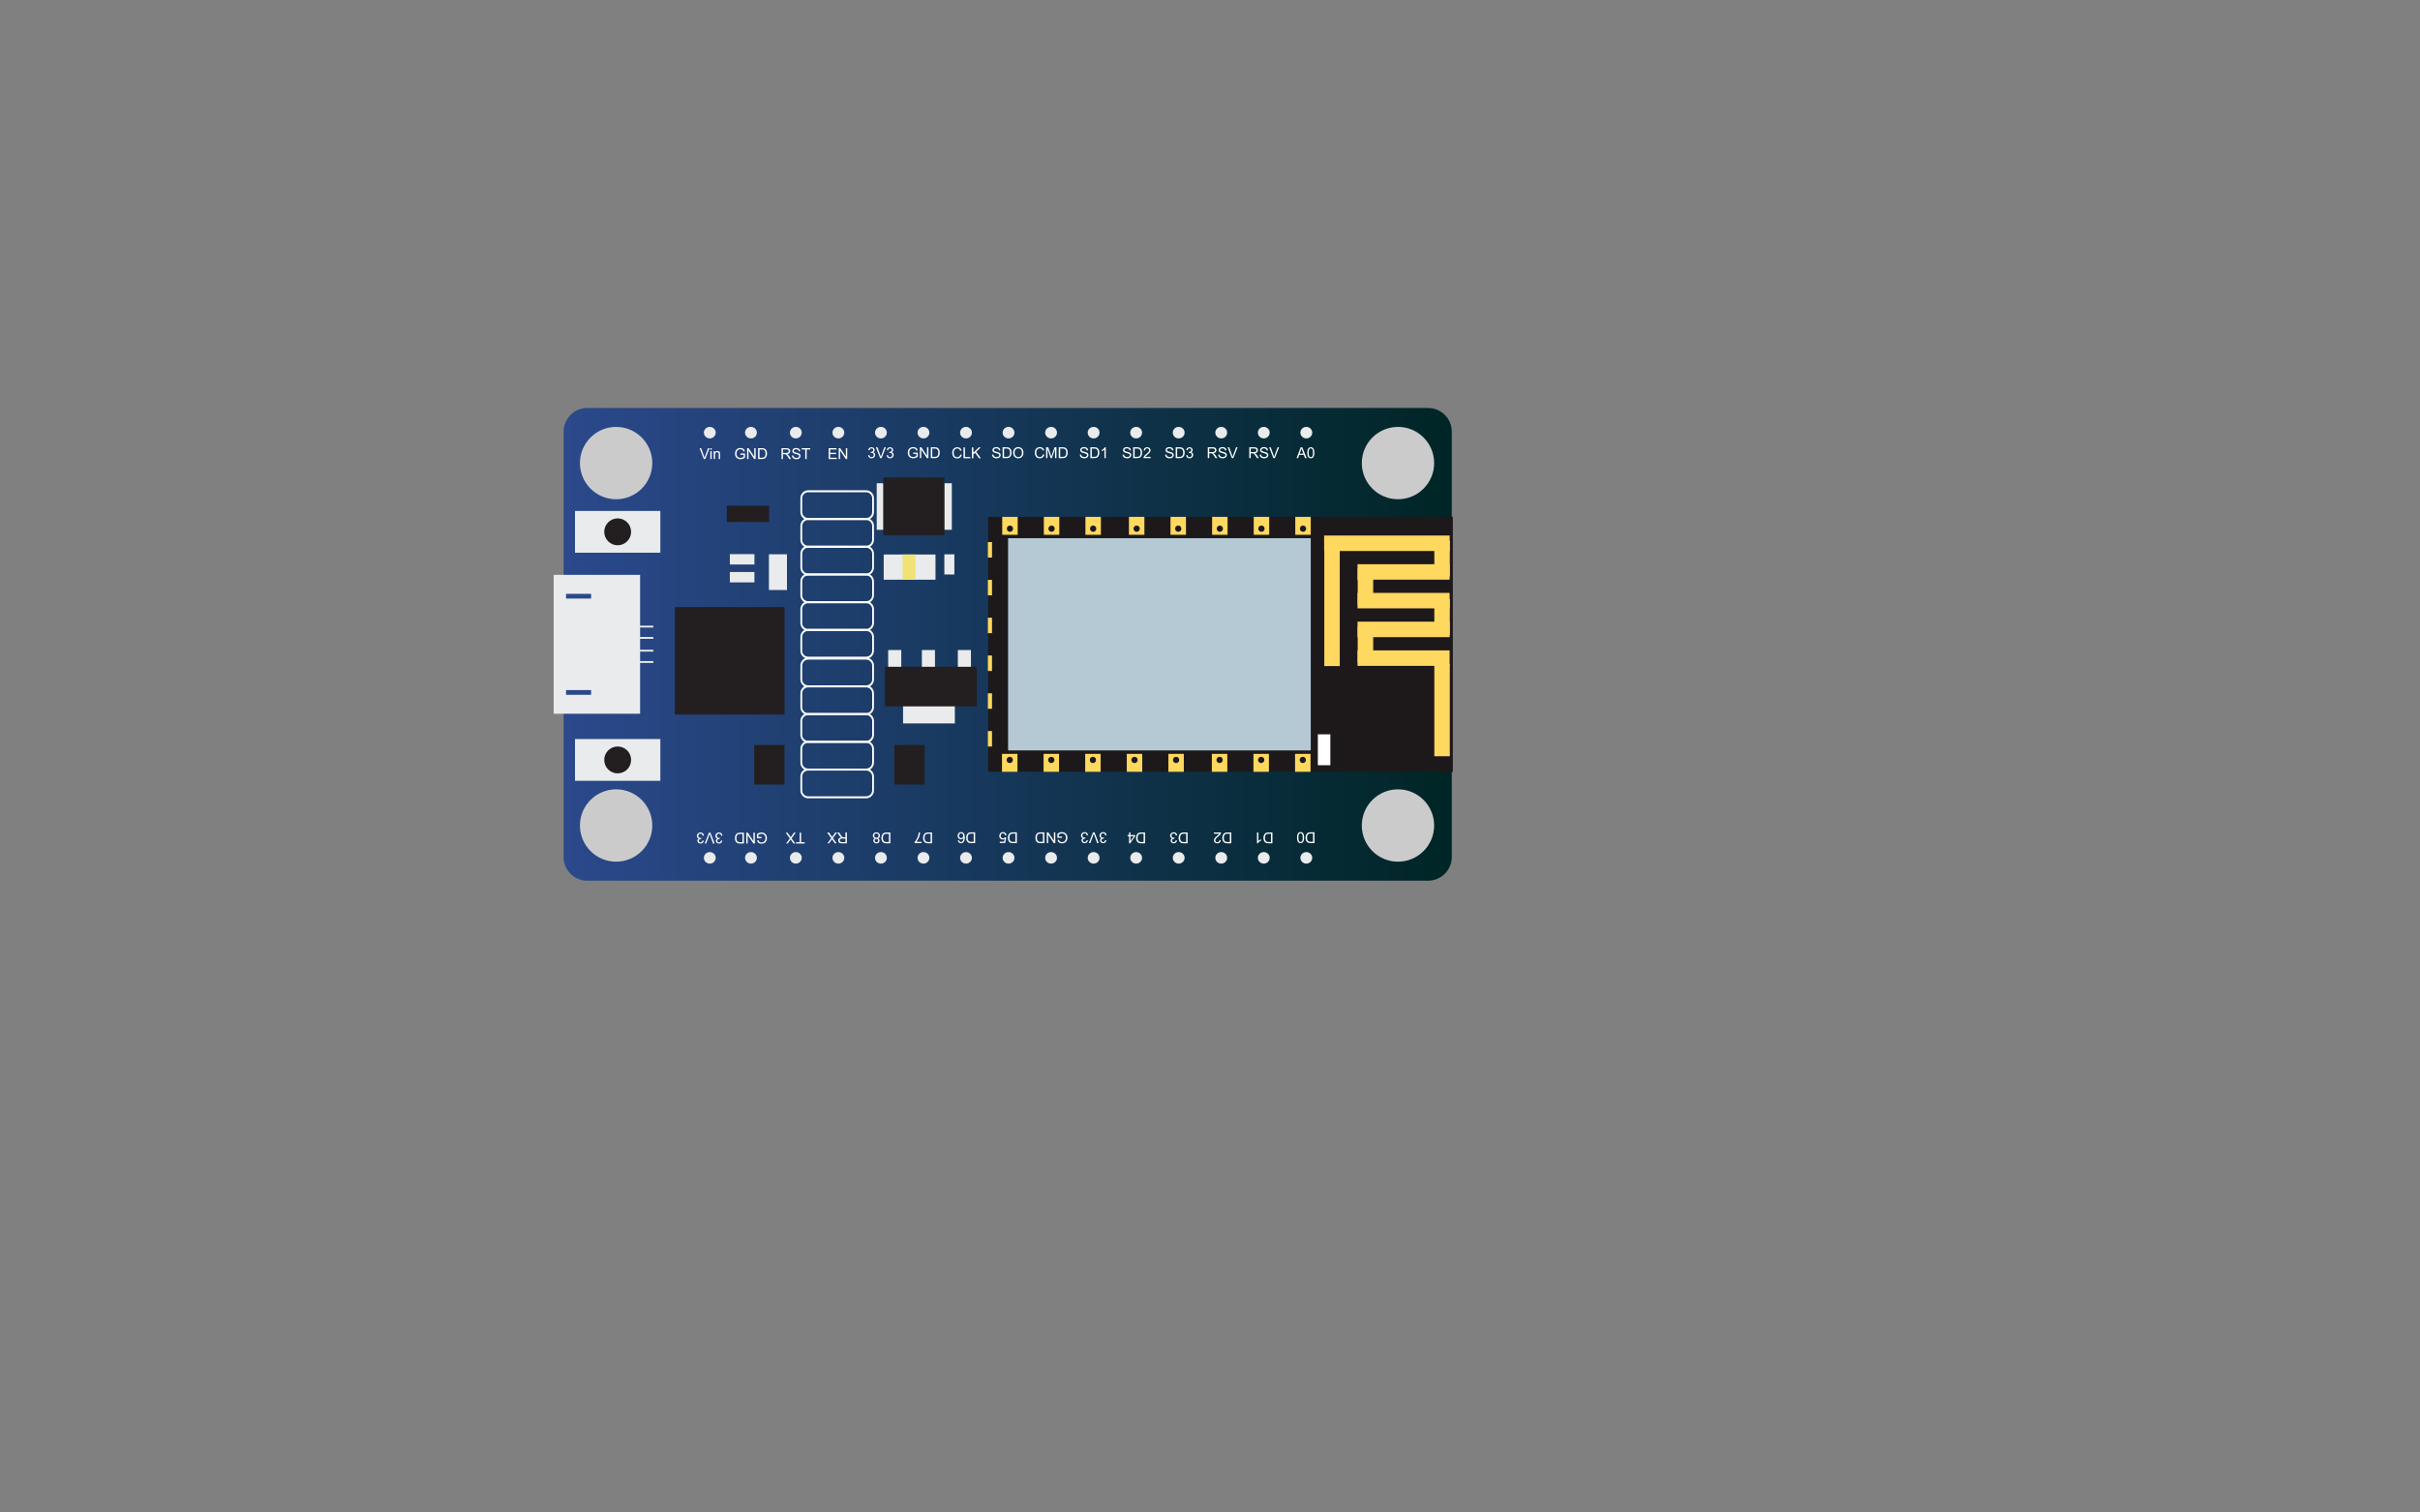 <?xml version="1.0" encoding="UTF-8" standalone="no"?>
<!DOCTYPE svg PUBLIC "-//W3C//DTD SVG 1.1//EN" "http://www.w3.org/Graphics/SVG/1.1/DTD/svg11.dtd">
<svg width="100%" height="100%" viewBox="0 0 1280 800" version="1.1" xmlns="http://www.w3.org/2000/svg" xmlns:xlink="http://www.w3.org/1999/xlink" xml:space="preserve" xmlns:serif="http://www.serif.com/" style="fill-rule:evenodd;clip-rule:evenodd;stroke-linecap:round;stroke-linejoin:round;stroke-miterlimit:1.5;">
    <rect x="0" y="0" width="1280" height="800" fill="#808080" stroke="none"/>
    <g id="ESP">
        <g transform="matrix(0.725,0,0,0.919,81.904,17.491)">
            <path d="M946.175,229.393C946.175,221.885 938.453,215.79 928.942,215.79L315.441,215.79C305.93,215.79 298.208,221.885 298.208,229.393L298.208,474.239C298.208,481.746 305.93,487.841 315.441,487.841L928.942,487.841C938.453,487.841 946.175,481.746 946.175,474.239L946.175,229.393Z" style="fill:url(#_Linear1);"/>
        </g>
        <g transform="matrix(1.167,0,0,1.29,-87.679,-76.587)">
            <path d="M470.832,263.643C470.832,262.074 469.424,260.8 467.689,260.8L441.449,260.8C439.715,260.8 438.307,262.074 438.307,263.643L438.307,269.33C438.307,270.899 439.715,272.173 441.449,272.173L467.689,272.173C469.424,272.173 470.832,270.899 470.832,269.33L470.832,263.643Z" style="fill:rgb(44,74,141);fill-opacity:0;stroke:white;stroke-width:0.81px;"/>
        </g>
        <g transform="matrix(1.167,0,0,1.29,-87.679,-61.917)">
            <path d="M470.832,263.643C470.832,262.074 469.424,260.8 467.689,260.8L441.449,260.8C439.715,260.8 438.307,262.074 438.307,263.643L438.307,269.33C438.307,270.899 439.715,272.173 441.449,272.173L467.689,272.173C469.424,272.173 470.832,270.899 470.832,269.33L470.832,263.643Z" style="fill:rgb(44,74,141);fill-opacity:0;stroke:white;stroke-width:0.81px;"/>
        </g>
        <g transform="matrix(1.167,0,0,1.29,-87.679,-47.246)">
            <path d="M470.832,263.643C470.832,262.074 469.424,260.8 467.689,260.8L441.449,260.8C439.715,260.8 438.307,262.074 438.307,263.643L438.307,269.33C438.307,270.899 439.715,272.173 441.449,272.173L467.689,272.173C469.424,272.173 470.832,270.899 470.832,269.33L470.832,263.643Z" style="fill:rgb(44,74,141);fill-opacity:0;stroke:white;stroke-width:0.81px;"/>
        </g>
        <g transform="matrix(1.167,0,0,1.29,-87.679,-32.575)">
            <path d="M470.832,263.643C470.832,262.074 469.424,260.8 467.689,260.8L441.449,260.8C439.715,260.8 438.307,262.074 438.307,263.643L438.307,269.33C438.307,270.899 439.715,272.173 441.449,272.173L467.689,272.173C469.424,272.173 470.832,270.899 470.832,269.33L470.832,263.643Z" style="fill:rgb(44,74,141);fill-opacity:0;stroke:white;stroke-width:0.81px;"/>
        </g>
        <g transform="matrix(1.167,0,0,1.29,-87.679,-17.904)">
            <path d="M470.832,263.643C470.832,262.074 469.424,260.8 467.689,260.8L441.449,260.8C439.715,260.8 438.307,262.074 438.307,263.643L438.307,269.33C438.307,270.899 439.715,272.173 441.449,272.173L467.689,272.173C469.424,272.173 470.832,270.899 470.832,269.33L470.832,263.643Z" style="fill:rgb(44,74,141);fill-opacity:0;stroke:white;stroke-width:0.81px;"/>
        </g>
        <g transform="matrix(1.167,0,0,1.29,-87.679,-3.234)">
            <path d="M470.832,263.643C470.832,262.074 469.424,260.8 467.689,260.8L441.449,260.8C439.715,260.8 438.307,262.074 438.307,263.643L438.307,269.33C438.307,270.899 439.715,272.173 441.449,272.173L467.689,272.173C469.424,272.173 470.832,270.899 470.832,269.33L470.832,263.643Z" style="fill:rgb(44,74,141);fill-opacity:0;stroke:white;stroke-width:0.81px;"/>
        </g>
        <g transform="matrix(1.167,0,0,1.29,-87.679,26.602)">
            <path d="M470.832,263.643C470.832,262.074 469.424,260.8 467.689,260.8L441.449,260.8C439.715,260.8 438.307,262.074 438.307,263.643L438.307,269.33C438.307,270.899 439.715,272.173 441.449,272.173L467.689,272.173C469.424,272.173 470.832,270.899 470.832,269.33L470.832,263.643Z" style="fill:rgb(44,74,141);fill-opacity:0;stroke:white;stroke-width:0.81px;"/>
        </g>
        <g transform="matrix(1.167,0,0,1.29,-87.679,41.273)">
            <path d="M470.832,263.643C470.832,262.074 469.424,260.8 467.689,260.8L441.449,260.8C439.715,260.8 438.307,262.074 438.307,263.643L438.307,269.33C438.307,270.899 439.715,272.173 441.449,272.173L467.689,272.173C469.424,272.173 470.832,270.899 470.832,269.33L470.832,263.643Z" style="fill:rgb(44,74,141);fill-opacity:0;stroke:white;stroke-width:0.81px;"/>
        </g>
        <g transform="matrix(1.167,0,0,1.29,-87.679,55.944)">
            <path d="M470.832,263.643C470.832,262.074 469.424,260.8 467.689,260.8L441.449,260.8C439.715,260.8 438.307,262.074 438.307,263.643L438.307,269.33C438.307,270.899 439.715,272.173 441.449,272.173L467.689,272.173C469.424,272.173 470.832,270.899 470.832,269.33L470.832,263.643Z" style="fill:rgb(44,74,141);fill-opacity:0;stroke:white;stroke-width:0.81px;"/>
        </g>
        <g transform="matrix(1.167,0,0,1.29,-87.679,70.614)">
            <path d="M470.832,263.643C470.832,262.074 469.424,260.8 467.689,260.8L441.449,260.8C439.715,260.8 438.307,262.074 438.307,263.643L438.307,269.33C438.307,270.899 439.715,272.173 441.449,272.173L467.689,272.173C469.424,272.173 470.832,270.899 470.832,269.33L470.832,263.643Z" style="fill:rgb(44,74,141);fill-opacity:0;stroke:white;stroke-width:0.81px;"/>
        </g>
        <g transform="matrix(1.167,0,0,1.29,-87.679,11.931)">
            <path d="M470.832,263.643C470.832,262.074 469.424,260.8 467.689,260.8L441.449,260.8C439.715,260.8 438.307,262.074 438.307,263.643L438.307,269.33C438.307,270.899 439.715,272.173 441.449,272.173L467.689,272.173C469.424,272.173 470.832,270.899 470.832,269.33L470.832,263.643Z" style="fill:rgb(44,74,141);fill-opacity:0;stroke:white;stroke-width:0.81px;"/>
        </g>
        <g transform="matrix(1,0,0,1,172.295,-68.389)">
            <circle cx="153.585" cy="313.323" r="19.134" style="fill:rgb(203,203,204);"/>
        </g>
        <g transform="matrix(1,0,0,1,585.842,-68.389)">
            <circle cx="153.585" cy="313.323" r="19.134" style="fill:rgb(203,203,204);"/>
        </g>
        <g transform="matrix(1,0,0,1,585.842,123.311)">
            <circle cx="153.585" cy="313.323" r="19.134" style="fill:rgb(203,203,204);"/>
        </g>
        <g transform="matrix(1,0,0,1,0,1.03)">
            <rect x="693.294" y="272.333" width="74.914" height="134.855" style="fill:rgb(29,25,27);"/>
        </g>
        <g transform="matrix(3.28,0,0,1,-1751.32,1.03)">
            <rect x="693.294" y="272.333" width="74.914" height="134.855" style="fill:rgb(29,25,27);"/>
        </g>
        <g transform="matrix(1,0,0,1,0,3.152)">
            <rect x="533.208" y="281.516" width="160.086" height="112.245" style="fill:rgb(181,201,212);"/>
        </g>
        <g transform="matrix(1,0,0,1,0,-0.813)">
            <g id="PIN" transform="matrix(1.338,0,0,1.338,-114.071,-72.104)">
                <ellipse cx="365.844" cy="225.528" rx="2.339" ry="2.282" style="fill:rgb(234,235,236);"/>
            </g>
            <g id="PIN1" serif:id="PIN" transform="matrix(1.338,0,0,1.338,-92.292,-72.104)">
                <ellipse cx="365.844" cy="225.528" rx="2.339" ry="2.282" style="fill:rgb(234,235,236);"/>
            </g>
            <g id="PIN2" serif:id="PIN" transform="matrix(1.338,0,0,1.338,-68.556,-72.104)">
                <ellipse cx="365.844" cy="225.528" rx="2.339" ry="2.282" style="fill:rgb(234,235,236);"/>
            </g>
            <g id="PIN3" serif:id="PIN" transform="matrix(1.338,0,0,1.338,-46.056,-72.104)">
                <ellipse cx="365.844" cy="225.528" rx="2.339" ry="2.282" style="fill:rgb(234,235,236);"/>
            </g>
            <g id="PIN4" serif:id="PIN" transform="matrix(1.338,0,0,1.338,-23.556,-72.104)">
                <ellipse cx="365.844" cy="225.528" rx="2.339" ry="2.282" style="fill:rgb(234,235,236);"/>
            </g>
            <g id="PIN5" serif:id="PIN" transform="matrix(1.338,0,0,1.338,-1.056,-72.104)">
                <ellipse cx="365.844" cy="225.528" rx="2.339" ry="2.282" style="fill:rgb(234,235,236);"/>
            </g>
            <g id="PIN6" serif:id="PIN" transform="matrix(1.338,0,0,1.338,21.444,-72.104)">
                <ellipse cx="365.844" cy="225.528" rx="2.339" ry="2.282" style="fill:rgb(234,235,236);"/>
            </g>
            <g id="PIN7" serif:id="PIN" transform="matrix(1.338,0,0,1.338,43.944,-72.104)">
                <ellipse cx="365.844" cy="225.528" rx="2.339" ry="2.282" style="fill:rgb(234,235,236);"/>
            </g>
            <g id="PIN8" serif:id="PIN" transform="matrix(1.338,0,0,1.338,66.444,-72.104)">
                <ellipse cx="365.844" cy="225.528" rx="2.339" ry="2.282" style="fill:rgb(234,235,236);"/>
            </g>
            <g id="PIN9" serif:id="PIN" transform="matrix(1.338,0,0,1.338,88.944,-72.104)">
                <ellipse cx="365.844" cy="225.528" rx="2.339" ry="2.282" style="fill:rgb(234,235,236);"/>
            </g>
            <g id="PIN10" serif:id="PIN" transform="matrix(1.338,0,0,1.338,111.444,-72.104)">
                <ellipse cx="365.844" cy="225.528" rx="2.339" ry="2.282" style="fill:rgb(234,235,236);"/>
            </g>
            <g id="PIN11" serif:id="PIN" transform="matrix(1.338,0,0,1.338,133.944,-72.104)">
                <ellipse cx="365.844" cy="225.528" rx="2.339" ry="2.282" style="fill:rgb(234,235,236);"/>
            </g>
            <g id="PIN12" serif:id="PIN" transform="matrix(1.338,0,0,1.338,156.444,-72.104)">
                <ellipse cx="365.844" cy="225.528" rx="2.339" ry="2.282" style="fill:rgb(234,235,236);"/>
            </g>
            <g id="PIN13" serif:id="PIN" transform="matrix(1.338,0,0,1.338,178.944,-72.104)">
                <ellipse cx="365.844" cy="225.528" rx="2.339" ry="2.282" style="fill:rgb(234,235,236);"/>
            </g>
            <g id="PIN14" serif:id="PIN" transform="matrix(1.338,0,0,1.338,201.444,-72.104)">
                <ellipse cx="365.844" cy="225.528" rx="2.339" ry="2.282" style="fill:rgb(234,235,236);"/>
            </g>
        </g>
        <g transform="matrix(1,0,0,1,10.403,8.949)">
            <g transform="matrix(8,0,0,8,359.597,233.838)">
                <path d="M0.282,0L0.004,-0.716L0.107,-0.716L0.293,-0.196C0.308,-0.154 0.32,-0.115 0.331,-0.079C0.342,-0.118 0.354,-0.157 0.369,-0.196L0.563,-0.716L0.659,-0.716L0.379,0L0.282,0Z" style="fill:white;fill-rule:nonzero;"/>
            </g>
            <g transform="matrix(8,0,0,8,364.788,233.838)">
                <path d="M0.066,-0.615L0.066,-0.716L0.154,-0.716L0.154,-0.615L0.066,-0.615ZM0.066,0L0.066,-0.519L0.154,-0.519L0.154,0L0.066,0Z" style="fill:white;fill-rule:nonzero;"/>
            </g>
            <g transform="matrix(8,0,0,8,366.565,233.838)">
                <path d="M0.066,0L0.066,-0.519L0.145,-0.519L0.145,-0.445C0.183,-0.502 0.238,-0.53 0.31,-0.53C0.341,-0.53 0.37,-0.525 0.396,-0.513C0.422,-0.502 0.442,-0.487 0.455,-0.469C0.468,-0.451 0.477,-0.429 0.482,-0.404C0.486,-0.388 0.487,-0.36 0.487,-0.319L0.487,0L0.399,0L0.399,-0.315C0.399,-0.351 0.396,-0.378 0.389,-0.396C0.382,-0.413 0.37,-0.428 0.353,-0.438C0.335,-0.449 0.315,-0.454 0.292,-0.454C0.254,-0.454 0.222,-0.442 0.195,-0.418C0.167,-0.395 0.154,-0.35 0.154,-0.283L0.154,0L0.066,0Z" style="fill:white;fill-rule:nonzero;"/>
            </g>
        </g>
        <g transform="matrix(-1,-1.22465e-16,1.22465e-16,-1,740.647,674.269)">
            <g transform="matrix(8,0,0,8,358.188,233.838)">
                <path d="M0.042,-0.189L0.13,-0.201C0.14,-0.151 0.157,-0.115 0.181,-0.093C0.206,-0.071 0.235,-0.06 0.27,-0.06C0.311,-0.06 0.346,-0.074 0.375,-0.103C0.403,-0.132 0.417,-0.167 0.417,-0.209C0.417,-0.25 0.404,-0.283 0.378,-0.309C0.352,-0.336 0.318,-0.349 0.277,-0.349C0.261,-0.349 0.24,-0.345 0.215,-0.339L0.225,-0.416C0.231,-0.415 0.236,-0.415 0.239,-0.415C0.277,-0.415 0.31,-0.425 0.34,-0.444C0.37,-0.464 0.385,-0.494 0.385,-0.535C0.385,-0.567 0.374,-0.594 0.353,-0.615C0.331,-0.636 0.303,-0.646 0.268,-0.646C0.234,-0.646 0.205,-0.636 0.183,-0.614C0.16,-0.593 0.145,-0.561 0.139,-0.518L0.051,-0.533C0.062,-0.592 0.086,-0.638 0.124,-0.67C0.162,-0.703 0.209,-0.719 0.266,-0.719C0.305,-0.719 0.341,-0.71 0.374,-0.694C0.407,-0.677 0.432,-0.654 0.449,-0.625C0.467,-0.596 0.476,-0.565 0.476,-0.533C0.476,-0.502 0.467,-0.474 0.451,-0.448C0.434,-0.423 0.41,-0.403 0.377,-0.388C0.419,-0.378 0.452,-0.358 0.476,-0.327C0.499,-0.296 0.511,-0.258 0.511,-0.211C0.511,-0.149 0.488,-0.096 0.442,-0.052C0.397,-0.009 0.339,0.013 0.27,0.013C0.207,0.013 0.155,-0.006 0.113,-0.043C0.072,-0.081 0.048,-0.129 0.042,-0.189Z" style="fill:white;fill-rule:nonzero;"/>
            </g>
            <g transform="matrix(8,0,0,8,362.638,233.838)">
                <path d="M0.282,0L0.004,-0.716L0.107,-0.716L0.293,-0.196C0.308,-0.154 0.32,-0.115 0.331,-0.079C0.342,-0.118 0.354,-0.157 0.369,-0.196L0.563,-0.716L0.659,-0.716L0.379,0L0.282,0Z" style="fill:white;fill-rule:nonzero;"/>
            </g>
            <g transform="matrix(8,0,0,8,367.973,233.838)">
                <path d="M0.042,-0.189L0.13,-0.201C0.14,-0.151 0.157,-0.115 0.181,-0.093C0.206,-0.071 0.235,-0.06 0.27,-0.06C0.311,-0.06 0.346,-0.074 0.375,-0.103C0.403,-0.132 0.417,-0.167 0.417,-0.209C0.417,-0.25 0.404,-0.283 0.378,-0.309C0.352,-0.336 0.318,-0.349 0.277,-0.349C0.261,-0.349 0.24,-0.345 0.215,-0.339L0.225,-0.416C0.231,-0.415 0.236,-0.415 0.239,-0.415C0.277,-0.415 0.31,-0.425 0.34,-0.444C0.37,-0.464 0.385,-0.494 0.385,-0.535C0.385,-0.567 0.374,-0.594 0.353,-0.615C0.331,-0.636 0.303,-0.646 0.268,-0.646C0.234,-0.646 0.205,-0.636 0.183,-0.614C0.16,-0.593 0.145,-0.561 0.139,-0.518L0.051,-0.533C0.062,-0.592 0.086,-0.638 0.124,-0.67C0.162,-0.703 0.209,-0.719 0.266,-0.719C0.305,-0.719 0.341,-0.71 0.374,-0.694C0.407,-0.677 0.432,-0.654 0.449,-0.625C0.467,-0.596 0.476,-0.565 0.476,-0.533C0.476,-0.502 0.467,-0.474 0.451,-0.448C0.434,-0.423 0.41,-0.403 0.377,-0.388C0.419,-0.378 0.452,-0.358 0.476,-0.327C0.499,-0.296 0.511,-0.258 0.511,-0.211C0.511,-0.149 0.488,-0.096 0.442,-0.052C0.397,-0.009 0.339,0.013 0.27,0.013C0.207,0.013 0.155,-0.006 0.113,-0.043C0.072,-0.081 0.048,-0.129 0.042,-0.189Z" style="fill:white;fill-rule:nonzero;"/>
            </g>
        </g>
        <g transform="matrix(-1,-1.22465e-16,1.22465e-16,-1,762.497,674.269)">
            <g transform="matrix(8,0,0,8,356.417,233.838)">
                <path d="M0.412,-0.281L0.412,-0.365L0.715,-0.365L0.715,-0.1C0.669,-0.063 0.621,-0.035 0.571,-0.016C0.522,0.003 0.471,0.012 0.419,0.012C0.349,0.012 0.285,-0.003 0.227,-0.033C0.17,-0.063 0.126,-0.107 0.097,-0.164C0.068,-0.221 0.053,-0.284 0.053,-0.354C0.053,-0.424 0.068,-0.489 0.097,-0.55C0.126,-0.61 0.168,-0.655 0.223,-0.684C0.277,-0.713 0.34,-0.728 0.412,-0.728C0.463,-0.728 0.51,-0.72 0.552,-0.703C0.594,-0.686 0.627,-0.663 0.65,-0.633C0.674,-0.603 0.692,-0.564 0.705,-0.516L0.619,-0.492C0.608,-0.529 0.595,-0.557 0.579,-0.578C0.563,-0.599 0.54,-0.616 0.511,-0.628C0.481,-0.641 0.448,-0.647 0.412,-0.647C0.369,-0.647 0.331,-0.64 0.3,-0.627C0.268,-0.614 0.243,-0.597 0.223,-0.575C0.204,-0.554 0.189,-0.53 0.178,-0.504C0.16,-0.46 0.151,-0.412 0.151,-0.36C0.151,-0.297 0.162,-0.243 0.184,-0.2C0.206,-0.157 0.238,-0.125 0.28,-0.104C0.322,-0.084 0.366,-0.073 0.414,-0.073C0.455,-0.073 0.495,-0.081 0.534,-0.097C0.573,-0.113 0.602,-0.13 0.623,-0.147L0.623,-0.281L0.412,-0.281Z" style="fill:white;fill-rule:nonzero;"/>
            </g>
            <g transform="matrix(8,0,0,8,362.64,233.838)">
                <path d="M0.076,0L0.076,-0.716L0.173,-0.716L0.549,-0.154L0.549,-0.716L0.64,-0.716L0.64,0L0.543,0L0.167,-0.563L0.167,0L0.076,0Z" style="fill:white;fill-rule:nonzero;"/>
            </g>
            <g transform="matrix(8,0,0,8,368.417,233.838)">
                <path d="M0.077,0L0.077,-0.716L0.324,-0.716C0.379,-0.716 0.422,-0.712 0.451,-0.706C0.492,-0.696 0.527,-0.679 0.556,-0.654C0.594,-0.622 0.622,-0.582 0.641,-0.532C0.66,-0.482 0.669,-0.426 0.669,-0.362C0.669,-0.307 0.663,-0.259 0.65,-0.217C0.637,-0.175 0.621,-0.141 0.601,-0.113C0.581,-0.086 0.559,-0.064 0.536,-0.048C0.512,-0.032 0.484,-0.02 0.45,-0.012C0.417,-0.004 0.379,0 0.335,0L0.077,0ZM0.172,-0.084L0.325,-0.084C0.372,-0.084 0.409,-0.089 0.436,-0.098C0.463,-0.106 0.484,-0.119 0.5,-0.135C0.522,-0.157 0.54,-0.187 0.552,-0.225C0.565,-0.263 0.571,-0.309 0.571,-0.363C0.571,-0.438 0.559,-0.496 0.534,-0.536C0.51,-0.576 0.48,-0.603 0.445,-0.617C0.419,-0.626 0.379,-0.631 0.322,-0.631L0.172,-0.631L0.172,-0.084Z" style="fill:white;fill-rule:nonzero;"/>
            </g>
        </g>
        <g transform="matrix(-1,-1.22465e-16,1.22465e-16,-1,785.986,674.269)">
            <g transform="matrix(8,0,0,8,360.194,233.838)">
                <path d="M0.259,0L0.259,-0.631L0.023,-0.631L0.023,-0.716L0.591,-0.716L0.591,-0.631L0.354,-0.631L0.354,0L0.259,0Z" style="fill:white;fill-rule:nonzero;"/>
            </g>
            <g transform="matrix(8,0,0,8,365.081,233.838)">
                <path d="M0.004,0L0.281,-0.373L0.037,-0.716L0.15,-0.716L0.28,-0.532C0.307,-0.494 0.326,-0.465 0.337,-0.444C0.353,-0.47 0.372,-0.498 0.394,-0.526L0.538,-0.716L0.641,-0.716L0.39,-0.378L0.661,0L0.543,0L0.363,-0.255C0.353,-0.27 0.343,-0.286 0.332,-0.303C0.316,-0.277 0.305,-0.259 0.298,-0.25L0.118,0L0.004,0Z" style="fill:white;fill-rule:nonzero;"/>
            </g>
        </g>
        <g transform="matrix(-1,-1.22465e-16,1.22465e-16,-1,808.315,674.172)">
            <g transform="matrix(8,0,0,8,359.749,233.838)">
                <path d="M0.079,0L0.079,-0.716L0.396,-0.716C0.46,-0.716 0.508,-0.709 0.542,-0.697C0.575,-0.684 0.601,-0.661 0.621,-0.628C0.641,-0.596 0.651,-0.56 0.651,-0.521C0.651,-0.47 0.634,-0.427 0.602,-0.392C0.569,-0.357 0.518,-0.335 0.449,-0.326C0.474,-0.314 0.493,-0.302 0.506,-0.29C0.534,-0.265 0.56,-0.233 0.585,-0.195L0.709,0L0.59,0L0.496,-0.149C0.468,-0.192 0.445,-0.225 0.427,-0.248C0.409,-0.27 0.393,-0.286 0.379,-0.295C0.365,-0.305 0.351,-0.311 0.336,-0.314C0.325,-0.317 0.308,-0.318 0.283,-0.318L0.173,-0.318L0.173,0L0.079,0ZM0.173,-0.4L0.377,-0.4C0.42,-0.4 0.454,-0.404 0.479,-0.413C0.503,-0.422 0.521,-0.437 0.534,-0.456C0.547,-0.476 0.553,-0.497 0.553,-0.521C0.553,-0.554 0.541,-0.582 0.516,-0.604C0.492,-0.626 0.453,-0.637 0.4,-0.637L0.173,-0.637L0.173,-0.4Z" style="fill:white;fill-rule:nonzero;"/>
            </g>
            <g transform="matrix(8,0,0,8,365.526,233.838)">
                <path d="M0.004,0L0.281,-0.373L0.037,-0.716L0.15,-0.716L0.28,-0.532C0.307,-0.494 0.326,-0.465 0.337,-0.444C0.353,-0.47 0.372,-0.498 0.394,-0.526L0.538,-0.716L0.641,-0.716L0.39,-0.378L0.661,0L0.543,0L0.363,-0.255C0.353,-0.27 0.343,-0.286 0.332,-0.303C0.316,-0.277 0.305,-0.259 0.298,-0.25L0.118,0L0.004,0Z" style="fill:white;fill-rule:nonzero;"/>
            </g>
        </g>
        <g transform="matrix(-1,-1.22465e-16,1.22465e-16,-1,831.735,674.172)">
            <g transform="matrix(8,0,0,8,360.192,233.838)">
                <path d="M0.077,0L0.077,-0.716L0.324,-0.716C0.379,-0.716 0.422,-0.712 0.451,-0.706C0.492,-0.696 0.527,-0.679 0.556,-0.654C0.594,-0.622 0.622,-0.582 0.641,-0.532C0.66,-0.482 0.669,-0.426 0.669,-0.362C0.669,-0.307 0.663,-0.259 0.65,-0.217C0.637,-0.175 0.621,-0.141 0.601,-0.113C0.581,-0.086 0.559,-0.064 0.536,-0.048C0.512,-0.032 0.484,-0.02 0.45,-0.012C0.417,-0.004 0.379,0 0.335,0L0.077,0ZM0.172,-0.084L0.325,-0.084C0.372,-0.084 0.409,-0.089 0.436,-0.098C0.463,-0.106 0.484,-0.119 0.5,-0.135C0.522,-0.157 0.54,-0.187 0.552,-0.225C0.565,-0.263 0.571,-0.309 0.571,-0.363C0.571,-0.438 0.559,-0.496 0.534,-0.536C0.51,-0.576 0.48,-0.603 0.445,-0.617C0.419,-0.626 0.379,-0.631 0.322,-0.631L0.172,-0.631L0.172,-0.084Z" style="fill:white;fill-rule:nonzero;"/>
            </g>
            <g transform="matrix(8,0,0,8,365.97,233.838)">
                <path d="M0.177,-0.388C0.14,-0.402 0.113,-0.421 0.096,-0.445C0.078,-0.47 0.069,-0.5 0.069,-0.534C0.069,-0.586 0.088,-0.63 0.125,-0.666C0.163,-0.701 0.213,-0.719 0.275,-0.719C0.337,-0.719 0.388,-0.701 0.426,-0.664C0.464,-0.628 0.483,-0.584 0.483,-0.532C0.483,-0.499 0.474,-0.47 0.457,-0.445C0.439,-0.42 0.413,-0.402 0.377,-0.388C0.421,-0.374 0.455,-0.351 0.478,-0.319C0.501,-0.287 0.512,-0.249 0.512,-0.205C0.512,-0.143 0.491,-0.092 0.447,-0.05C0.404,-0.009 0.347,0.012 0.276,0.012C0.206,0.012 0.149,-0.009 0.105,-0.051C0.062,-0.092 0.041,-0.145 0.041,-0.207C0.041,-0.254 0.052,-0.293 0.076,-0.324C0.1,-0.355 0.133,-0.377 0.177,-0.388ZM0.159,-0.537C0.159,-0.503 0.17,-0.476 0.192,-0.454C0.214,-0.433 0.242,-0.422 0.277,-0.422C0.311,-0.422 0.338,-0.433 0.36,-0.454C0.382,-0.475 0.393,-0.501 0.393,-0.532C0.393,-0.564 0.381,-0.592 0.359,-0.614C0.337,-0.635 0.309,-0.646 0.276,-0.646C0.242,-0.646 0.215,-0.636 0.192,-0.614C0.17,-0.593 0.159,-0.567 0.159,-0.537ZM0.131,-0.207C0.131,-0.181 0.137,-0.157 0.149,-0.134C0.161,-0.11 0.178,-0.092 0.202,-0.079C0.225,-0.066 0.25,-0.06 0.277,-0.06C0.319,-0.06 0.354,-0.074 0.381,-0.101C0.409,-0.128 0.422,-0.162 0.422,-0.204C0.422,-0.246 0.408,-0.281 0.38,-0.309C0.352,-0.336 0.317,-0.35 0.274,-0.35C0.233,-0.35 0.199,-0.336 0.172,-0.309C0.144,-0.282 0.131,-0.248 0.131,-0.207Z" style="fill:white;fill-rule:nonzero;"/>
            </g>
        </g>
        <g transform="matrix(-1,-1.22465e-16,1.22465e-16,-1,853.785,674.148)">
            <g transform="matrix(8,0,0,8,360.192,233.838)">
                <path d="M0.077,0L0.077,-0.716L0.324,-0.716C0.379,-0.716 0.422,-0.712 0.451,-0.706C0.492,-0.696 0.527,-0.679 0.556,-0.654C0.594,-0.622 0.622,-0.582 0.641,-0.532C0.66,-0.482 0.669,-0.426 0.669,-0.362C0.669,-0.307 0.663,-0.259 0.65,-0.217C0.637,-0.175 0.621,-0.141 0.601,-0.113C0.581,-0.086 0.559,-0.064 0.536,-0.048C0.512,-0.032 0.484,-0.02 0.45,-0.012C0.417,-0.004 0.379,0 0.335,0L0.077,0ZM0.172,-0.084L0.325,-0.084C0.372,-0.084 0.409,-0.089 0.436,-0.098C0.463,-0.106 0.484,-0.119 0.5,-0.135C0.522,-0.157 0.54,-0.187 0.552,-0.225C0.565,-0.263 0.571,-0.309 0.571,-0.363C0.571,-0.438 0.559,-0.496 0.534,-0.536C0.51,-0.576 0.48,-0.603 0.445,-0.617C0.419,-0.626 0.379,-0.631 0.322,-0.631L0.172,-0.631L0.172,-0.084Z" style="fill:white;fill-rule:nonzero;"/>
            </g>
            <g transform="matrix(8,0,0,8,365.97,233.838)">
                <path d="M0.047,-0.622L0.047,-0.707L0.511,-0.707L0.511,-0.638C0.465,-0.59 0.42,-0.525 0.375,-0.445C0.33,-0.364 0.296,-0.282 0.271,-0.197C0.254,-0.137 0.243,-0.071 0.238,0L0.147,0C0.148,-0.056 0.16,-0.124 0.181,-0.204C0.202,-0.284 0.232,-0.361 0.272,-0.435C0.311,-0.509 0.353,-0.571 0.398,-0.622L0.047,-0.622Z" style="fill:white;fill-rule:nonzero;"/>
            </g>
        </g>
        <g transform="matrix(-1,-1.22465e-16,1.22465e-16,-1,876.575,674.074)">
            <g transform="matrix(8,0,0,8,360.192,233.838)">
                <path d="M0.077,0L0.077,-0.716L0.324,-0.716C0.379,-0.716 0.422,-0.712 0.451,-0.706C0.492,-0.696 0.527,-0.679 0.556,-0.654C0.594,-0.622 0.622,-0.582 0.641,-0.532C0.66,-0.482 0.669,-0.426 0.669,-0.362C0.669,-0.307 0.663,-0.259 0.65,-0.217C0.637,-0.175 0.621,-0.141 0.601,-0.113C0.581,-0.086 0.559,-0.064 0.536,-0.048C0.512,-0.032 0.484,-0.02 0.45,-0.012C0.417,-0.004 0.379,0 0.335,0L0.077,0ZM0.172,-0.084L0.325,-0.084C0.372,-0.084 0.409,-0.089 0.436,-0.098C0.463,-0.106 0.484,-0.119 0.5,-0.135C0.522,-0.157 0.54,-0.187 0.552,-0.225C0.565,-0.263 0.571,-0.309 0.571,-0.363C0.571,-0.438 0.559,-0.496 0.534,-0.536C0.51,-0.576 0.48,-0.603 0.445,-0.617C0.419,-0.626 0.379,-0.631 0.322,-0.631L0.172,-0.631L0.172,-0.084Z" style="fill:white;fill-rule:nonzero;"/>
            </g>
            <g transform="matrix(8,0,0,8,365.97,233.838)">
                <path d="M0.498,-0.541L0.41,-0.534C0.402,-0.568 0.391,-0.593 0.377,-0.609C0.353,-0.634 0.324,-0.646 0.289,-0.646C0.261,-0.646 0.236,-0.639 0.215,-0.623C0.188,-0.603 0.166,-0.573 0.15,-0.535C0.134,-0.496 0.126,-0.441 0.125,-0.369C0.146,-0.401 0.172,-0.425 0.203,-0.441C0.233,-0.457 0.265,-0.464 0.299,-0.464C0.357,-0.464 0.407,-0.443 0.448,-0.4C0.49,-0.357 0.51,-0.301 0.51,-0.232C0.51,-0.188 0.501,-0.146 0.481,-0.107C0.462,-0.069 0.435,-0.039 0.401,-0.019C0.368,0.002 0.329,0.012 0.286,0.012C0.213,0.012 0.153,-0.015 0.107,-0.069C0.061,-0.122 0.038,-0.211 0.038,-0.335C0.038,-0.473 0.063,-0.574 0.114,-0.637C0.159,-0.691 0.219,-0.719 0.294,-0.719C0.351,-0.719 0.397,-0.703 0.433,-0.671C0.469,-0.64 0.49,-0.596 0.498,-0.541ZM0.139,-0.232C0.139,-0.202 0.145,-0.173 0.158,-0.145C0.171,-0.117 0.189,-0.096 0.212,-0.082C0.235,-0.067 0.259,-0.06 0.285,-0.06C0.322,-0.06 0.354,-0.075 0.38,-0.105C0.407,-0.135 0.42,-0.176 0.42,-0.227C0.42,-0.277 0.407,-0.316 0.381,-0.344C0.354,-0.372 0.321,-0.387 0.281,-0.387C0.242,-0.387 0.208,-0.372 0.18,-0.344C0.153,-0.316 0.139,-0.278 0.139,-0.232Z" style="fill:white;fill-rule:nonzero;"/>
            </g>
        </g>
        <g transform="matrix(-1,-1.22465e-16,1.22465e-16,-1,898.639,674.074)">
            <g transform="matrix(8,0,0,8,360.192,233.838)">
                <path d="M0.077,0L0.077,-0.716L0.324,-0.716C0.379,-0.716 0.422,-0.712 0.451,-0.706C0.492,-0.696 0.527,-0.679 0.556,-0.654C0.594,-0.622 0.622,-0.582 0.641,-0.532C0.66,-0.482 0.669,-0.426 0.669,-0.362C0.669,-0.307 0.663,-0.259 0.65,-0.217C0.637,-0.175 0.621,-0.141 0.601,-0.113C0.581,-0.086 0.559,-0.064 0.536,-0.048C0.512,-0.032 0.484,-0.02 0.45,-0.012C0.417,-0.004 0.379,0 0.335,0L0.077,0ZM0.172,-0.084L0.325,-0.084C0.372,-0.084 0.409,-0.089 0.436,-0.098C0.463,-0.106 0.484,-0.119 0.5,-0.135C0.522,-0.157 0.54,-0.187 0.552,-0.225C0.565,-0.263 0.571,-0.309 0.571,-0.363C0.571,-0.438 0.559,-0.496 0.534,-0.536C0.51,-0.576 0.48,-0.603 0.445,-0.617C0.419,-0.626 0.379,-0.631 0.322,-0.631L0.172,-0.631L0.172,-0.084Z" style="fill:white;fill-rule:nonzero;"/>
            </g>
            <g transform="matrix(8,0,0,8,365.97,233.838)">
                <path d="M0.042,-0.188L0.134,-0.195C0.141,-0.15 0.156,-0.117 0.181,-0.094C0.206,-0.071 0.236,-0.06 0.271,-0.06C0.314,-0.06 0.35,-0.076 0.379,-0.108C0.408,-0.14 0.423,-0.182 0.423,-0.235C0.423,-0.285 0.409,-0.325 0.381,-0.354C0.352,-0.382 0.316,-0.397 0.27,-0.397C0.242,-0.397 0.216,-0.391 0.193,-0.378C0.171,-0.365 0.153,-0.348 0.14,-0.328L0.057,-0.338L0.126,-0.706L0.482,-0.706L0.482,-0.622L0.197,-0.622L0.158,-0.43C0.201,-0.46 0.246,-0.475 0.293,-0.475C0.356,-0.475 0.409,-0.453 0.452,-0.41C0.495,-0.366 0.516,-0.311 0.516,-0.243C0.516,-0.178 0.497,-0.122 0.459,-0.075C0.414,-0.017 0.351,0.012 0.271,0.012C0.206,0.012 0.153,-0.006 0.112,-0.042C0.071,-0.079 0.047,-0.127 0.042,-0.188Z" style="fill:white;fill-rule:nonzero;"/>
            </g>
        </g>
        <g transform="matrix(-1,-1.22465e-16,1.22465e-16,-1,921.427,674.074)">
            <g transform="matrix(8,0,0,8,356.417,233.838)">
                <path d="M0.412,-0.281L0.412,-0.365L0.715,-0.365L0.715,-0.1C0.669,-0.063 0.621,-0.035 0.571,-0.016C0.522,0.003 0.471,0.012 0.419,0.012C0.349,0.012 0.285,-0.003 0.227,-0.033C0.17,-0.063 0.126,-0.107 0.097,-0.164C0.068,-0.221 0.053,-0.284 0.053,-0.354C0.053,-0.424 0.068,-0.489 0.097,-0.55C0.126,-0.61 0.168,-0.655 0.223,-0.684C0.277,-0.713 0.34,-0.728 0.412,-0.728C0.463,-0.728 0.51,-0.72 0.552,-0.703C0.594,-0.686 0.627,-0.663 0.65,-0.633C0.674,-0.603 0.692,-0.564 0.705,-0.516L0.619,-0.492C0.608,-0.529 0.595,-0.557 0.579,-0.578C0.563,-0.599 0.54,-0.616 0.511,-0.628C0.481,-0.641 0.448,-0.647 0.412,-0.647C0.369,-0.647 0.331,-0.64 0.3,-0.627C0.268,-0.614 0.243,-0.597 0.223,-0.575C0.204,-0.554 0.189,-0.53 0.178,-0.504C0.16,-0.46 0.151,-0.412 0.151,-0.36C0.151,-0.297 0.162,-0.243 0.184,-0.2C0.206,-0.157 0.238,-0.125 0.28,-0.104C0.322,-0.084 0.366,-0.073 0.414,-0.073C0.455,-0.073 0.495,-0.081 0.534,-0.097C0.573,-0.113 0.602,-0.13 0.623,-0.147L0.623,-0.281L0.412,-0.281Z" style="fill:white;fill-rule:nonzero;"/>
            </g>
            <g transform="matrix(8,0,0,8,362.64,233.838)">
                <path d="M0.076,0L0.076,-0.716L0.173,-0.716L0.549,-0.154L0.549,-0.716L0.64,-0.716L0.64,0L0.543,0L0.167,-0.563L0.167,0L0.076,0Z" style="fill:white;fill-rule:nonzero;"/>
            </g>
            <g transform="matrix(8,0,0,8,368.417,233.838)">
                <path d="M0.077,0L0.077,-0.716L0.324,-0.716C0.379,-0.716 0.422,-0.712 0.451,-0.706C0.492,-0.696 0.527,-0.679 0.556,-0.654C0.594,-0.622 0.622,-0.582 0.641,-0.532C0.66,-0.482 0.669,-0.426 0.669,-0.362C0.669,-0.307 0.663,-0.259 0.65,-0.217C0.637,-0.175 0.621,-0.141 0.601,-0.113C0.581,-0.086 0.559,-0.064 0.536,-0.048C0.512,-0.032 0.484,-0.02 0.45,-0.012C0.417,-0.004 0.379,0 0.335,0L0.077,0ZM0.172,-0.084L0.325,-0.084C0.372,-0.084 0.409,-0.089 0.436,-0.098C0.463,-0.106 0.484,-0.119 0.5,-0.135C0.522,-0.157 0.54,-0.187 0.552,-0.225C0.565,-0.263 0.571,-0.309 0.571,-0.363C0.571,-0.438 0.559,-0.496 0.534,-0.536C0.51,-0.576 0.48,-0.603 0.445,-0.617C0.419,-0.626 0.379,-0.631 0.322,-0.631L0.172,-0.631L0.172,-0.084Z" style="fill:white;fill-rule:nonzero;"/>
            </g>
        </g>
        <g transform="matrix(-1,-1.22465e-16,1.22465e-16,-1,943.815,674.074)">
            <g transform="matrix(8,0,0,8,358.188,233.838)">
                <path d="M0.042,-0.189L0.13,-0.201C0.14,-0.151 0.157,-0.115 0.181,-0.093C0.206,-0.071 0.235,-0.06 0.27,-0.06C0.311,-0.06 0.346,-0.074 0.375,-0.103C0.403,-0.132 0.417,-0.167 0.417,-0.209C0.417,-0.25 0.404,-0.283 0.378,-0.309C0.352,-0.336 0.318,-0.349 0.277,-0.349C0.261,-0.349 0.24,-0.345 0.215,-0.339L0.225,-0.416C0.231,-0.415 0.236,-0.415 0.239,-0.415C0.277,-0.415 0.31,-0.425 0.34,-0.444C0.37,-0.464 0.385,-0.494 0.385,-0.535C0.385,-0.567 0.374,-0.594 0.353,-0.615C0.331,-0.636 0.303,-0.646 0.268,-0.646C0.234,-0.646 0.205,-0.636 0.183,-0.614C0.16,-0.593 0.145,-0.561 0.139,-0.518L0.051,-0.533C0.062,-0.592 0.086,-0.638 0.124,-0.67C0.162,-0.703 0.209,-0.719 0.266,-0.719C0.305,-0.719 0.341,-0.71 0.374,-0.694C0.407,-0.677 0.432,-0.654 0.449,-0.625C0.467,-0.596 0.476,-0.565 0.476,-0.533C0.476,-0.502 0.467,-0.474 0.451,-0.448C0.434,-0.423 0.41,-0.403 0.377,-0.388C0.419,-0.378 0.452,-0.358 0.476,-0.327C0.499,-0.296 0.511,-0.258 0.511,-0.211C0.511,-0.149 0.488,-0.096 0.442,-0.052C0.397,-0.009 0.339,0.013 0.27,0.013C0.207,0.013 0.155,-0.006 0.113,-0.043C0.072,-0.081 0.048,-0.129 0.042,-0.189Z" style="fill:white;fill-rule:nonzero;"/>
            </g>
            <g transform="matrix(8,0,0,8,362.638,233.838)">
                <path d="M0.282,0L0.004,-0.716L0.107,-0.716L0.293,-0.196C0.308,-0.154 0.32,-0.115 0.331,-0.079C0.342,-0.118 0.354,-0.157 0.369,-0.196L0.563,-0.716L0.659,-0.716L0.379,0L0.282,0Z" style="fill:white;fill-rule:nonzero;"/>
            </g>
            <g transform="matrix(8,0,0,8,367.973,233.838)">
                <path d="M0.042,-0.189L0.13,-0.201C0.14,-0.151 0.157,-0.115 0.181,-0.093C0.206,-0.071 0.235,-0.06 0.27,-0.06C0.311,-0.06 0.346,-0.074 0.375,-0.103C0.403,-0.132 0.417,-0.167 0.417,-0.209C0.417,-0.25 0.404,-0.283 0.378,-0.309C0.352,-0.336 0.318,-0.349 0.277,-0.349C0.261,-0.349 0.24,-0.345 0.215,-0.339L0.225,-0.416C0.231,-0.415 0.236,-0.415 0.239,-0.415C0.277,-0.415 0.31,-0.425 0.34,-0.444C0.37,-0.464 0.385,-0.494 0.385,-0.535C0.385,-0.567 0.374,-0.594 0.353,-0.615C0.331,-0.636 0.303,-0.646 0.268,-0.646C0.234,-0.646 0.205,-0.636 0.183,-0.614C0.16,-0.593 0.145,-0.561 0.139,-0.518L0.051,-0.533C0.062,-0.592 0.086,-0.638 0.124,-0.67C0.162,-0.703 0.209,-0.719 0.266,-0.719C0.305,-0.719 0.341,-0.71 0.374,-0.694C0.407,-0.677 0.432,-0.654 0.449,-0.625C0.467,-0.596 0.476,-0.565 0.476,-0.533C0.476,-0.502 0.467,-0.474 0.451,-0.448C0.434,-0.423 0.41,-0.403 0.377,-0.388C0.419,-0.378 0.452,-0.358 0.476,-0.327C0.499,-0.296 0.511,-0.258 0.511,-0.211C0.511,-0.149 0.488,-0.096 0.442,-0.052C0.397,-0.009 0.339,0.013 0.27,0.013C0.207,0.013 0.155,-0.006 0.113,-0.043C0.072,-0.081 0.048,-0.129 0.042,-0.189Z" style="fill:white;fill-rule:nonzero;"/>
            </g>
        </g>
        <g transform="matrix(-1,-1.22465e-16,1.22465e-16,-1,966.452,674.148)">
            <g transform="matrix(8,0,0,8,360.192,233.838)">
                <path d="M0.077,0L0.077,-0.716L0.324,-0.716C0.379,-0.716 0.422,-0.712 0.451,-0.706C0.492,-0.696 0.527,-0.679 0.556,-0.654C0.594,-0.622 0.622,-0.582 0.641,-0.532C0.66,-0.482 0.669,-0.426 0.669,-0.362C0.669,-0.307 0.663,-0.259 0.65,-0.217C0.637,-0.175 0.621,-0.141 0.601,-0.113C0.581,-0.086 0.559,-0.064 0.536,-0.048C0.512,-0.032 0.484,-0.02 0.45,-0.012C0.417,-0.004 0.379,0 0.335,0L0.077,0ZM0.172,-0.084L0.325,-0.084C0.372,-0.084 0.409,-0.089 0.436,-0.098C0.463,-0.106 0.484,-0.119 0.5,-0.135C0.522,-0.157 0.54,-0.187 0.552,-0.225C0.565,-0.263 0.571,-0.309 0.571,-0.363C0.571,-0.438 0.559,-0.496 0.534,-0.536C0.51,-0.576 0.48,-0.603 0.445,-0.617C0.419,-0.626 0.379,-0.631 0.322,-0.631L0.172,-0.631L0.172,-0.084Z" style="fill:white;fill-rule:nonzero;"/>
            </g>
            <g transform="matrix(8,0,0,8,365.97,233.838)">
                <path d="M0.323,0L0.323,-0.171L0.013,-0.171L0.013,-0.252L0.339,-0.716L0.411,-0.716L0.411,-0.252L0.508,-0.252L0.508,-0.171L0.411,-0.171L0.411,0L0.323,0ZM0.323,-0.252L0.323,-0.575L0.099,-0.252L0.323,-0.252Z" style="fill:white;fill-rule:nonzero;"/>
            </g>
        </g>
        <g transform="matrix(-1,-1.22465e-16,1.22465e-16,-1,988.947,674.148)">
            <g transform="matrix(8,0,0,8,360.192,233.838)">
                <path d="M0.077,0L0.077,-0.716L0.324,-0.716C0.379,-0.716 0.422,-0.712 0.451,-0.706C0.492,-0.696 0.527,-0.679 0.556,-0.654C0.594,-0.622 0.622,-0.582 0.641,-0.532C0.66,-0.482 0.669,-0.426 0.669,-0.362C0.669,-0.307 0.663,-0.259 0.65,-0.217C0.637,-0.175 0.621,-0.141 0.601,-0.113C0.581,-0.086 0.559,-0.064 0.536,-0.048C0.512,-0.032 0.484,-0.02 0.45,-0.012C0.417,-0.004 0.379,0 0.335,0L0.077,0ZM0.172,-0.084L0.325,-0.084C0.372,-0.084 0.409,-0.089 0.436,-0.098C0.463,-0.106 0.484,-0.119 0.5,-0.135C0.522,-0.157 0.54,-0.187 0.552,-0.225C0.565,-0.263 0.571,-0.309 0.571,-0.363C0.571,-0.438 0.559,-0.496 0.534,-0.536C0.51,-0.576 0.48,-0.603 0.445,-0.617C0.419,-0.626 0.379,-0.631 0.322,-0.631L0.172,-0.631L0.172,-0.084Z" style="fill:white;fill-rule:nonzero;"/>
            </g>
            <g transform="matrix(8,0,0,8,365.97,233.838)">
                <path d="M0.042,-0.189L0.13,-0.201C0.14,-0.151 0.157,-0.115 0.181,-0.093C0.206,-0.071 0.235,-0.06 0.27,-0.06C0.311,-0.06 0.346,-0.074 0.375,-0.103C0.403,-0.132 0.417,-0.167 0.417,-0.209C0.417,-0.25 0.404,-0.283 0.378,-0.309C0.352,-0.336 0.318,-0.349 0.277,-0.349C0.261,-0.349 0.24,-0.345 0.215,-0.339L0.225,-0.416C0.231,-0.415 0.236,-0.415 0.239,-0.415C0.277,-0.415 0.31,-0.425 0.34,-0.444C0.37,-0.464 0.385,-0.494 0.385,-0.535C0.385,-0.567 0.374,-0.594 0.353,-0.615C0.331,-0.636 0.303,-0.646 0.268,-0.646C0.234,-0.646 0.205,-0.636 0.183,-0.614C0.16,-0.593 0.145,-0.561 0.139,-0.518L0.051,-0.533C0.062,-0.592 0.086,-0.638 0.124,-0.67C0.162,-0.703 0.209,-0.719 0.266,-0.719C0.305,-0.719 0.341,-0.71 0.374,-0.694C0.407,-0.677 0.432,-0.654 0.449,-0.625C0.467,-0.596 0.476,-0.565 0.476,-0.533C0.476,-0.502 0.467,-0.474 0.451,-0.448C0.434,-0.423 0.41,-0.403 0.377,-0.388C0.419,-0.378 0.452,-0.358 0.476,-0.327C0.499,-0.296 0.511,-0.258 0.511,-0.211C0.511,-0.149 0.488,-0.096 0.442,-0.052C0.397,-0.009 0.339,0.013 0.27,0.013C0.207,0.013 0.155,-0.006 0.113,-0.043C0.072,-0.081 0.048,-0.129 0.042,-0.189Z" style="fill:white;fill-rule:nonzero;"/>
            </g>
        </g>
        <g transform="matrix(-1,-1.22465e-16,1.22465e-16,-1,1012.06,674.148)">
            <g transform="matrix(8,0,0,8,360.192,233.838)">
                <path d="M0.077,0L0.077,-0.716L0.324,-0.716C0.379,-0.716 0.422,-0.712 0.451,-0.706C0.492,-0.696 0.527,-0.679 0.556,-0.654C0.594,-0.622 0.622,-0.582 0.641,-0.532C0.66,-0.482 0.669,-0.426 0.669,-0.362C0.669,-0.307 0.663,-0.259 0.65,-0.217C0.637,-0.175 0.621,-0.141 0.601,-0.113C0.581,-0.086 0.559,-0.064 0.536,-0.048C0.512,-0.032 0.484,-0.02 0.45,-0.012C0.417,-0.004 0.379,0 0.335,0L0.077,0ZM0.172,-0.084L0.325,-0.084C0.372,-0.084 0.409,-0.089 0.436,-0.098C0.463,-0.106 0.484,-0.119 0.5,-0.135C0.522,-0.157 0.54,-0.187 0.552,-0.225C0.565,-0.263 0.571,-0.309 0.571,-0.363C0.571,-0.438 0.559,-0.496 0.534,-0.536C0.51,-0.576 0.48,-0.603 0.445,-0.617C0.419,-0.626 0.379,-0.631 0.322,-0.631L0.172,-0.631L0.172,-0.084Z" style="fill:white;fill-rule:nonzero;"/>
            </g>
            <g transform="matrix(8,0,0,8,365.97,233.838)">
                <path d="M0.503,-0.084L0.503,0L0.03,0C0.03,-0.021 0.033,-0.042 0.041,-0.061C0.053,-0.093 0.072,-0.125 0.098,-0.156C0.125,-0.188 0.163,-0.224 0.213,-0.265C0.291,-0.328 0.344,-0.379 0.371,-0.416C0.398,-0.454 0.412,-0.489 0.412,-0.522C0.412,-0.557 0.4,-0.586 0.375,-0.61C0.35,-0.634 0.317,-0.646 0.277,-0.646C0.235,-0.646 0.201,-0.633 0.176,-0.608C0.15,-0.583 0.138,-0.547 0.137,-0.502L0.047,-0.512C0.053,-0.579 0.076,-0.63 0.117,-0.666C0.157,-0.701 0.211,-0.719 0.279,-0.719C0.348,-0.719 0.402,-0.7 0.442,-0.662C0.482,-0.624 0.502,-0.576 0.502,-0.52C0.502,-0.491 0.497,-0.463 0.485,-0.436C0.473,-0.408 0.454,-0.379 0.427,-0.348C0.399,-0.318 0.354,-0.276 0.291,-0.222C0.238,-0.178 0.204,-0.148 0.189,-0.132C0.174,-0.116 0.162,-0.1 0.152,-0.084L0.503,-0.084Z" style="fill:white;fill-rule:nonzero;"/>
            </g>
        </g>
        <g transform="matrix(-1,-1.22465e-16,1.22465e-16,-1,1033.82,674.148)">
            <g transform="matrix(8,0,0,8,360.192,233.838)">
                <path d="M0.077,0L0.077,-0.716L0.324,-0.716C0.379,-0.716 0.422,-0.712 0.451,-0.706C0.492,-0.696 0.527,-0.679 0.556,-0.654C0.594,-0.622 0.622,-0.582 0.641,-0.532C0.66,-0.482 0.669,-0.426 0.669,-0.362C0.669,-0.307 0.663,-0.259 0.65,-0.217C0.637,-0.175 0.621,-0.141 0.601,-0.113C0.581,-0.086 0.559,-0.064 0.536,-0.048C0.512,-0.032 0.484,-0.02 0.45,-0.012C0.417,-0.004 0.379,0 0.335,0L0.077,0ZM0.172,-0.084L0.325,-0.084C0.372,-0.084 0.409,-0.089 0.436,-0.098C0.463,-0.106 0.484,-0.119 0.5,-0.135C0.522,-0.157 0.54,-0.187 0.552,-0.225C0.565,-0.263 0.571,-0.309 0.571,-0.363C0.571,-0.438 0.559,-0.496 0.534,-0.536C0.51,-0.576 0.48,-0.603 0.445,-0.617C0.419,-0.626 0.379,-0.631 0.322,-0.631L0.172,-0.631L0.172,-0.084Z" style="fill:white;fill-rule:nonzero;"/>
            </g>
            <g transform="matrix(8,0,0,8,365.97,233.838)">
                <path d="M0.373,0L0.285,0L0.285,-0.56C0.264,-0.54 0.236,-0.52 0.201,-0.5C0.167,-0.479 0.136,-0.464 0.109,-0.454L0.109,-0.539C0.158,-0.562 0.201,-0.59 0.238,-0.623C0.275,-0.656 0.301,-0.688 0.316,-0.719L0.373,-0.719L0.373,0Z" style="fill:white;fill-rule:nonzero;"/>
            </g>
        </g>
        <g transform="matrix(-1,-1.22465e-16,1.22465e-16,-1,1056.07,674.047)">
            <g transform="matrix(8,0,0,8,360.192,233.838)">
                <path d="M0.077,0L0.077,-0.716L0.324,-0.716C0.379,-0.716 0.422,-0.712 0.451,-0.706C0.492,-0.696 0.527,-0.679 0.556,-0.654C0.594,-0.622 0.622,-0.582 0.641,-0.532C0.66,-0.482 0.669,-0.426 0.669,-0.362C0.669,-0.307 0.663,-0.259 0.65,-0.217C0.637,-0.175 0.621,-0.141 0.601,-0.113C0.581,-0.086 0.559,-0.064 0.536,-0.048C0.512,-0.032 0.484,-0.02 0.45,-0.012C0.417,-0.004 0.379,0 0.335,0L0.077,0ZM0.172,-0.084L0.325,-0.084C0.372,-0.084 0.409,-0.089 0.436,-0.098C0.463,-0.106 0.484,-0.119 0.5,-0.135C0.522,-0.157 0.54,-0.187 0.552,-0.225C0.565,-0.263 0.571,-0.309 0.571,-0.363C0.571,-0.438 0.559,-0.496 0.534,-0.536C0.51,-0.576 0.48,-0.603 0.445,-0.617C0.419,-0.626 0.379,-0.631 0.322,-0.631L0.172,-0.631L0.172,-0.084Z" style="fill:white;fill-rule:nonzero;"/>
            </g>
            <g transform="matrix(8,0,0,8,365.97,233.838)">
                <path d="M0.042,-0.353C0.042,-0.438 0.05,-0.506 0.068,-0.557C0.085,-0.609 0.111,-0.649 0.145,-0.677C0.18,-0.705 0.223,-0.719 0.275,-0.719C0.313,-0.719 0.347,-0.711 0.376,-0.696C0.405,-0.68 0.429,-0.658 0.448,-0.629C0.467,-0.6 0.481,-0.564 0.492,-0.522C0.503,-0.48 0.508,-0.424 0.508,-0.353C0.508,-0.269 0.5,-0.201 0.482,-0.15C0.465,-0.098 0.439,-0.058 0.405,-0.03C0.371,-0.002 0.327,0.012 0.275,0.012C0.206,0.012 0.152,-0.013 0.112,-0.062C0.065,-0.122 0.042,-0.219 0.042,-0.353ZM0.132,-0.353C0.132,-0.236 0.146,-0.157 0.173,-0.118C0.201,-0.08 0.235,-0.06 0.275,-0.06C0.315,-0.06 0.349,-0.08 0.377,-0.119C0.404,-0.158 0.418,-0.236 0.418,-0.353C0.418,-0.471 0.404,-0.549 0.377,-0.588C0.349,-0.627 0.315,-0.646 0.274,-0.646C0.234,-0.646 0.201,-0.629 0.177,-0.595C0.147,-0.551 0.132,-0.471 0.132,-0.353Z" style="fill:white;fill-rule:nonzero;"/>
            </g>
        </g>
        <g>
            <g id="PIN15" serif:id="PIN" transform="matrix(1.338,0,0,1.338,-114.071,151.983)">
                <ellipse cx="365.844" cy="225.528" rx="2.339" ry="2.282" style="fill:rgb(234,235,236);"/>
            </g>
            <g id="PIN16" serif:id="PIN" transform="matrix(1.338,0,0,1.338,-92.292,151.983)">
                <ellipse cx="365.844" cy="225.528" rx="2.339" ry="2.282" style="fill:rgb(234,235,236);"/>
            </g>
            <g id="PIN17" serif:id="PIN" transform="matrix(1.338,0,0,1.338,-68.556,151.983)">
                <ellipse cx="365.844" cy="225.528" rx="2.339" ry="2.282" style="fill:rgb(234,235,236);"/>
            </g>
            <g id="PIN18" serif:id="PIN" transform="matrix(1.338,0,0,1.338,-46.056,151.983)">
                <ellipse cx="365.844" cy="225.528" rx="2.339" ry="2.282" style="fill:rgb(234,235,236);"/>
            </g>
            <g id="PIN19" serif:id="PIN" transform="matrix(1.338,0,0,1.338,-23.556,151.983)">
                <ellipse cx="365.844" cy="225.528" rx="2.339" ry="2.282" style="fill:rgb(234,235,236);"/>
            </g>
            <g id="PIN20" serif:id="PIN" transform="matrix(1.338,0,0,1.338,-1.056,151.983)">
                <ellipse cx="365.844" cy="225.528" rx="2.339" ry="2.282" style="fill:rgb(234,235,236);"/>
            </g>
            <g id="PIN21" serif:id="PIN" transform="matrix(1.338,0,0,1.338,21.444,151.983)">
                <ellipse cx="365.844" cy="225.528" rx="2.339" ry="2.282" style="fill:rgb(234,235,236);"/>
            </g>
            <g id="PIN22" serif:id="PIN" transform="matrix(1.338,0,0,1.338,43.944,151.983)">
                <ellipse cx="365.844" cy="225.528" rx="2.339" ry="2.282" style="fill:rgb(234,235,236);"/>
            </g>
            <g id="PIN23" serif:id="PIN" transform="matrix(1.338,0,0,1.338,66.444,151.983)">
                <ellipse cx="365.844" cy="225.528" rx="2.339" ry="2.282" style="fill:rgb(234,235,236);"/>
            </g>
            <g id="PIN24" serif:id="PIN" transform="matrix(1.338,0,0,1.338,88.944,151.983)">
                <ellipse cx="365.844" cy="225.528" rx="2.339" ry="2.282" style="fill:rgb(234,235,236);"/>
            </g>
            <g id="PIN25" serif:id="PIN" transform="matrix(1.338,0,0,1.338,111.444,151.983)">
                <ellipse cx="365.844" cy="225.528" rx="2.339" ry="2.282" style="fill:rgb(234,235,236);"/>
            </g>
            <g id="PIN26" serif:id="PIN" transform="matrix(1.338,0,0,1.338,133.944,151.983)">
                <ellipse cx="365.844" cy="225.528" rx="2.339" ry="2.282" style="fill:rgb(234,235,236);"/>
            </g>
            <g id="PIN27" serif:id="PIN" transform="matrix(1.338,0,0,1.338,156.444,151.983)">
                <ellipse cx="365.844" cy="225.528" rx="2.339" ry="2.282" style="fill:rgb(234,235,236);"/>
            </g>
            <g id="PIN28" serif:id="PIN" transform="matrix(1.338,0,0,1.338,178.944,151.983)">
                <ellipse cx="365.844" cy="225.528" rx="2.339" ry="2.282" style="fill:rgb(234,235,236);"/>
            </g>
            <g id="PIN29" serif:id="PIN" transform="matrix(1.338,0,0,1.338,201.444,151.983)">
                <ellipse cx="365.844" cy="225.528" rx="2.339" ry="2.282" style="fill:rgb(234,235,236);"/>
            </g>
        </g>
        <g transform="matrix(1,0,0,1,28.744,8.949)">
            <g transform="matrix(8,0,0,8,359.597,233.838)">
                <path d="M0.412,-0.281L0.412,-0.365L0.715,-0.365L0.715,-0.1C0.669,-0.063 0.621,-0.035 0.571,-0.016C0.522,0.003 0.471,0.012 0.419,0.012C0.349,0.012 0.285,-0.003 0.227,-0.033C0.17,-0.063 0.126,-0.107 0.097,-0.164C0.068,-0.221 0.053,-0.284 0.053,-0.354C0.053,-0.424 0.068,-0.489 0.097,-0.55C0.126,-0.61 0.168,-0.655 0.223,-0.684C0.277,-0.713 0.34,-0.728 0.412,-0.728C0.463,-0.728 0.51,-0.72 0.552,-0.703C0.594,-0.686 0.627,-0.663 0.65,-0.633C0.674,-0.603 0.692,-0.564 0.705,-0.516L0.619,-0.492C0.608,-0.529 0.595,-0.557 0.579,-0.578C0.563,-0.599 0.54,-0.616 0.511,-0.628C0.481,-0.641 0.448,-0.647 0.412,-0.647C0.369,-0.647 0.331,-0.64 0.3,-0.627C0.268,-0.614 0.243,-0.597 0.223,-0.575C0.204,-0.554 0.189,-0.53 0.178,-0.504C0.16,-0.46 0.151,-0.412 0.151,-0.36C0.151,-0.297 0.162,-0.243 0.184,-0.2C0.206,-0.157 0.238,-0.125 0.28,-0.104C0.322,-0.084 0.366,-0.073 0.414,-0.073C0.455,-0.073 0.495,-0.081 0.534,-0.097C0.573,-0.113 0.602,-0.13 0.623,-0.147L0.623,-0.281L0.412,-0.281Z" style="fill:white;fill-rule:nonzero;"/>
            </g>
            <g transform="matrix(8,0,0,8,365.819,233.838)">
                <path d="M0.076,0L0.076,-0.716L0.173,-0.716L0.549,-0.154L0.549,-0.716L0.64,-0.716L0.64,0L0.543,0L0.167,-0.563L0.167,0L0.076,0Z" style="fill:white;fill-rule:nonzero;"/>
            </g>
            <g transform="matrix(8,0,0,8,371.597,233.838)">
                <path d="M0.077,0L0.077,-0.716L0.324,-0.716C0.379,-0.716 0.422,-0.712 0.451,-0.706C0.492,-0.696 0.527,-0.679 0.556,-0.654C0.594,-0.622 0.622,-0.582 0.641,-0.532C0.66,-0.482 0.669,-0.426 0.669,-0.362C0.669,-0.307 0.663,-0.259 0.65,-0.217C0.637,-0.175 0.621,-0.141 0.601,-0.113C0.581,-0.086 0.559,-0.064 0.536,-0.048C0.512,-0.032 0.484,-0.02 0.45,-0.012C0.417,-0.004 0.379,0 0.335,0L0.077,0ZM0.172,-0.084L0.325,-0.084C0.372,-0.084 0.409,-0.089 0.436,-0.098C0.463,-0.106 0.484,-0.119 0.5,-0.135C0.522,-0.157 0.54,-0.187 0.552,-0.225C0.565,-0.263 0.571,-0.309 0.571,-0.363C0.571,-0.438 0.559,-0.496 0.534,-0.536C0.51,-0.576 0.48,-0.603 0.445,-0.617C0.419,-0.626 0.379,-0.631 0.322,-0.631L0.172,-0.631L0.172,-0.084Z" style="fill:white;fill-rule:nonzero;"/>
            </g>
        </g>
        <g transform="matrix(1,0,0,1,52.246,8.949)">
            <g transform="matrix(8,0,0,8,360.485,233.838)">
                <path d="M0.079,0L0.079,-0.716L0.396,-0.716C0.46,-0.716 0.508,-0.709 0.542,-0.697C0.575,-0.684 0.601,-0.661 0.621,-0.628C0.641,-0.596 0.651,-0.56 0.651,-0.521C0.651,-0.47 0.634,-0.427 0.602,-0.392C0.569,-0.357 0.518,-0.335 0.449,-0.326C0.474,-0.314 0.493,-0.302 0.506,-0.29C0.534,-0.265 0.56,-0.233 0.585,-0.195L0.709,0L0.59,0L0.496,-0.149C0.468,-0.192 0.445,-0.225 0.427,-0.248C0.409,-0.27 0.393,-0.286 0.379,-0.295C0.365,-0.305 0.351,-0.311 0.336,-0.314C0.325,-0.317 0.308,-0.318 0.283,-0.318L0.173,-0.318L0.173,0L0.079,0ZM0.173,-0.4L0.377,-0.4C0.42,-0.4 0.454,-0.404 0.479,-0.413C0.503,-0.422 0.521,-0.437 0.534,-0.456C0.547,-0.476 0.553,-0.497 0.553,-0.521C0.553,-0.554 0.541,-0.582 0.516,-0.604C0.492,-0.626 0.453,-0.637 0.4,-0.637L0.173,-0.637L0.173,-0.4Z" style="fill:white;fill-rule:nonzero;"/>
            </g>
            <g transform="matrix(8,0,0,8,366.263,233.838)">
                <path d="M0.045,-0.23L0.134,-0.238C0.139,-0.202 0.148,-0.173 0.164,-0.15C0.179,-0.127 0.203,-0.108 0.236,-0.094C0.268,-0.08 0.305,-0.073 0.346,-0.073C0.382,-0.073 0.414,-0.078 0.441,-0.089C0.469,-0.1 0.49,-0.114 0.503,-0.133C0.517,-0.152 0.523,-0.172 0.523,-0.194C0.523,-0.217 0.517,-0.236 0.504,-0.253C0.491,-0.27 0.469,-0.284 0.439,-0.295C0.42,-0.303 0.378,-0.315 0.312,-0.33C0.246,-0.346 0.2,-0.361 0.174,-0.375C0.14,-0.393 0.114,-0.415 0.097,-0.442C0.081,-0.468 0.072,-0.498 0.072,-0.531C0.072,-0.567 0.083,-0.601 0.103,-0.632C0.124,-0.663 0.153,-0.687 0.193,-0.704C0.232,-0.72 0.276,-0.728 0.324,-0.728C0.377,-0.728 0.424,-0.719 0.465,-0.702C0.505,-0.685 0.536,-0.66 0.558,-0.627C0.58,-0.594 0.592,-0.556 0.593,-0.514L0.502,-0.507C0.498,-0.553 0.481,-0.587 0.453,-0.61C0.425,-0.633 0.383,-0.645 0.328,-0.645C0.271,-0.645 0.229,-0.634 0.203,-0.613C0.177,-0.592 0.164,-0.567 0.164,-0.537C0.164,-0.511 0.173,-0.49 0.191,-0.474C0.21,-0.457 0.257,-0.44 0.334,-0.423C0.411,-0.405 0.464,-0.39 0.493,-0.377C0.534,-0.358 0.565,-0.333 0.585,-0.304C0.605,-0.274 0.615,-0.241 0.615,-0.202C0.615,-0.164 0.604,-0.128 0.582,-0.094C0.56,-0.061 0.529,-0.035 0.488,-0.016C0.447,0.003 0.401,0.012 0.35,0.012C0.285,0.012 0.231,0.003 0.187,-0.016C0.143,-0.035 0.109,-0.063 0.084,-0.101C0.059,-0.139 0.046,-0.182 0.045,-0.23Z" style="fill:white;fill-rule:nonzero;"/>
            </g>
            <g transform="matrix(8,0,0,8,371.598,233.838)">
                <path d="M0.259,0L0.259,-0.631L0.023,-0.631L0.023,-0.716L0.591,-0.716L0.591,-0.631L0.354,-0.631L0.354,0L0.259,0Z" style="fill:white;fill-rule:nonzero;"/>
            </g>
        </g>
        <g transform="matrix(1,0,0,1,74.746,8.949)">
            <g transform="matrix(8,0,0,8,362.929,233.838)">
                <path d="M0.079,0L0.079,-0.716L0.597,-0.716L0.597,-0.631L0.174,-0.631L0.174,-0.412L0.57,-0.412L0.57,-0.328L0.174,-0.328L0.174,-0.084L0.613,-0.084L0.613,0L0.079,0Z" style="fill:white;fill-rule:nonzero;"/>
            </g>
            <g transform="matrix(8,0,0,8,368.265,233.838)">
                <path d="M0.076,0L0.076,-0.716L0.173,-0.716L0.549,-0.154L0.549,-0.716L0.64,-0.716L0.64,0L0.543,0L0.167,-0.563L0.167,0L0.076,0Z" style="fill:white;fill-rule:nonzero;"/>
            </g>
        </g>
        <g transform="matrix(1,0,0,1,97.451,8.477)">
            <g transform="matrix(8,0,0,8,361.368,233.838)">
                <path d="M0.042,-0.189L0.13,-0.201C0.14,-0.151 0.157,-0.115 0.181,-0.093C0.206,-0.071 0.235,-0.06 0.27,-0.06C0.311,-0.06 0.346,-0.074 0.375,-0.103C0.403,-0.132 0.417,-0.167 0.417,-0.209C0.417,-0.25 0.404,-0.283 0.378,-0.309C0.352,-0.336 0.318,-0.349 0.277,-0.349C0.261,-0.349 0.24,-0.345 0.215,-0.339L0.225,-0.416C0.231,-0.415 0.236,-0.415 0.239,-0.415C0.277,-0.415 0.31,-0.425 0.34,-0.444C0.37,-0.464 0.385,-0.494 0.385,-0.535C0.385,-0.567 0.374,-0.594 0.353,-0.615C0.331,-0.636 0.303,-0.646 0.268,-0.646C0.234,-0.646 0.205,-0.636 0.183,-0.614C0.16,-0.593 0.145,-0.561 0.139,-0.518L0.051,-0.533C0.062,-0.592 0.086,-0.638 0.124,-0.67C0.162,-0.703 0.209,-0.719 0.266,-0.719C0.305,-0.719 0.341,-0.71 0.374,-0.694C0.407,-0.677 0.432,-0.654 0.449,-0.625C0.467,-0.596 0.476,-0.565 0.476,-0.533C0.476,-0.502 0.467,-0.474 0.451,-0.448C0.434,-0.423 0.41,-0.403 0.377,-0.388C0.419,-0.378 0.452,-0.358 0.476,-0.327C0.499,-0.296 0.511,-0.258 0.511,-0.211C0.511,-0.149 0.488,-0.096 0.442,-0.052C0.397,-0.009 0.339,0.013 0.27,0.013C0.207,0.013 0.155,-0.006 0.113,-0.043C0.072,-0.081 0.048,-0.129 0.042,-0.189Z" style="fill:white;fill-rule:nonzero;"/>
            </g>
            <g transform="matrix(8,0,0,8,365.817,233.838)">
                <path d="M0.282,0L0.004,-0.716L0.107,-0.716L0.293,-0.196C0.308,-0.154 0.32,-0.115 0.331,-0.079C0.342,-0.118 0.354,-0.157 0.369,-0.196L0.563,-0.716L0.659,-0.716L0.379,0L0.282,0Z" style="fill:white;fill-rule:nonzero;"/>
            </g>
            <g transform="matrix(8,0,0,8,371.153,233.838)">
                <path d="M0.042,-0.189L0.13,-0.201C0.14,-0.151 0.157,-0.115 0.181,-0.093C0.206,-0.071 0.235,-0.06 0.27,-0.06C0.311,-0.06 0.346,-0.074 0.375,-0.103C0.403,-0.132 0.417,-0.167 0.417,-0.209C0.417,-0.25 0.404,-0.283 0.378,-0.309C0.352,-0.336 0.318,-0.349 0.277,-0.349C0.261,-0.349 0.24,-0.345 0.215,-0.339L0.225,-0.416C0.231,-0.415 0.236,-0.415 0.239,-0.415C0.277,-0.415 0.31,-0.425 0.34,-0.444C0.37,-0.464 0.385,-0.494 0.385,-0.535C0.385,-0.567 0.374,-0.594 0.353,-0.615C0.331,-0.636 0.303,-0.646 0.268,-0.646C0.234,-0.646 0.205,-0.636 0.183,-0.614C0.16,-0.593 0.145,-0.561 0.139,-0.518L0.051,-0.533C0.062,-0.592 0.086,-0.638 0.124,-0.67C0.162,-0.703 0.209,-0.719 0.266,-0.719C0.305,-0.719 0.341,-0.71 0.374,-0.694C0.407,-0.677 0.432,-0.654 0.449,-0.625C0.467,-0.596 0.476,-0.565 0.476,-0.533C0.476,-0.502 0.467,-0.474 0.451,-0.448C0.434,-0.423 0.41,-0.403 0.377,-0.388C0.419,-0.378 0.452,-0.358 0.476,-0.327C0.499,-0.296 0.511,-0.258 0.511,-0.211C0.511,-0.149 0.488,-0.096 0.442,-0.052C0.397,-0.009 0.339,0.013 0.27,0.013C0.207,0.013 0.155,-0.006 0.113,-0.043C0.072,-0.081 0.048,-0.129 0.042,-0.189Z" style="fill:white;fill-rule:nonzero;"/>
            </g>
        </g>
        <g transform="matrix(1,0,0,1,120.119,8.477)">
            <g transform="matrix(8,0,0,8,359.597,233.838)">
                <path d="M0.412,-0.281L0.412,-0.365L0.715,-0.365L0.715,-0.1C0.669,-0.063 0.621,-0.035 0.571,-0.016C0.522,0.003 0.471,0.012 0.419,0.012C0.349,0.012 0.285,-0.003 0.227,-0.033C0.17,-0.063 0.126,-0.107 0.097,-0.164C0.068,-0.221 0.053,-0.284 0.053,-0.354C0.053,-0.424 0.068,-0.489 0.097,-0.55C0.126,-0.61 0.168,-0.655 0.223,-0.684C0.277,-0.713 0.34,-0.728 0.412,-0.728C0.463,-0.728 0.51,-0.72 0.552,-0.703C0.594,-0.686 0.627,-0.663 0.65,-0.633C0.674,-0.603 0.692,-0.564 0.705,-0.516L0.619,-0.492C0.608,-0.529 0.595,-0.557 0.579,-0.578C0.563,-0.599 0.54,-0.616 0.511,-0.628C0.481,-0.641 0.448,-0.647 0.412,-0.647C0.369,-0.647 0.331,-0.64 0.3,-0.627C0.268,-0.614 0.243,-0.597 0.223,-0.575C0.204,-0.554 0.189,-0.53 0.178,-0.504C0.16,-0.46 0.151,-0.412 0.151,-0.36C0.151,-0.297 0.162,-0.243 0.184,-0.2C0.206,-0.157 0.238,-0.125 0.28,-0.104C0.322,-0.084 0.366,-0.073 0.414,-0.073C0.455,-0.073 0.495,-0.081 0.534,-0.097C0.573,-0.113 0.602,-0.13 0.623,-0.147L0.623,-0.281L0.412,-0.281Z" style="fill:white;fill-rule:nonzero;"/>
            </g>
            <g transform="matrix(8,0,0,8,365.819,233.838)">
                <path d="M0.076,0L0.076,-0.716L0.173,-0.716L0.549,-0.154L0.549,-0.716L0.64,-0.716L0.64,0L0.543,0L0.167,-0.563L0.167,0L0.076,0Z" style="fill:white;fill-rule:nonzero;"/>
            </g>
            <g transform="matrix(8,0,0,8,371.597,233.838)">
                <path d="M0.077,0L0.077,-0.716L0.324,-0.716C0.379,-0.716 0.422,-0.712 0.451,-0.706C0.492,-0.696 0.527,-0.679 0.556,-0.654C0.594,-0.622 0.622,-0.582 0.641,-0.532C0.66,-0.482 0.669,-0.426 0.669,-0.362C0.669,-0.307 0.663,-0.259 0.65,-0.217C0.637,-0.175 0.621,-0.141 0.601,-0.113C0.581,-0.086 0.559,-0.064 0.536,-0.048C0.512,-0.032 0.484,-0.02 0.45,-0.012C0.417,-0.004 0.379,0 0.335,0L0.077,0ZM0.172,-0.084L0.325,-0.084C0.372,-0.084 0.409,-0.089 0.436,-0.098C0.463,-0.106 0.484,-0.119 0.5,-0.135C0.522,-0.157 0.54,-0.187 0.552,-0.225C0.565,-0.263 0.571,-0.309 0.571,-0.363C0.571,-0.438 0.559,-0.496 0.534,-0.536C0.51,-0.576 0.48,-0.603 0.445,-0.617C0.419,-0.626 0.379,-0.631 0.322,-0.631L0.172,-0.631L0.172,-0.084Z" style="fill:white;fill-rule:nonzero;"/>
            </g>
        </g>
        <g transform="matrix(1,0,0,1,142.556,8.551)">
            <g transform="matrix(8,0,0,8,360.704,233.838)">
                <path d="M0.588,-0.251L0.683,-0.227C0.663,-0.149 0.627,-0.09 0.575,-0.049C0.524,-0.008 0.461,0.012 0.386,0.012C0.309,0.012 0.246,-0.003 0.198,-0.035C0.15,-0.066 0.113,-0.112 0.088,-0.171C0.062,-0.231 0.05,-0.295 0.05,-0.363C0.05,-0.438 0.064,-0.503 0.093,-0.558C0.121,-0.614 0.162,-0.656 0.214,-0.685C0.267,-0.714 0.325,-0.728 0.388,-0.728C0.459,-0.728 0.52,-0.71 0.568,-0.673C0.617,-0.637 0.651,-0.586 0.67,-0.52L0.577,-0.498C0.561,-0.55 0.536,-0.588 0.505,-0.611C0.473,-0.635 0.434,-0.647 0.386,-0.647C0.331,-0.647 0.285,-0.634 0.248,-0.607C0.211,-0.581 0.185,-0.546 0.17,-0.501C0.155,-0.457 0.147,-0.411 0.147,-0.364C0.147,-0.303 0.156,-0.25 0.174,-0.204C0.192,-0.159 0.219,-0.125 0.257,-0.103C0.294,-0.08 0.335,-0.069 0.378,-0.069C0.431,-0.069 0.476,-0.084 0.513,-0.115C0.55,-0.145 0.575,-0.191 0.588,-0.251Z" style="fill:white;fill-rule:nonzero;"/>
            </g>
            <g transform="matrix(8,0,0,8,366.481,233.838)">
                <path d="M0.073,0L0.073,-0.716L0.168,-0.716L0.168,-0.084L0.521,-0.084L0.521,0L0.073,0Z" style="fill:white;fill-rule:nonzero;"/>
            </g>
            <g transform="matrix(8,0,0,8,370.931,233.838)">
                <path d="M0.073,0L0.073,-0.716L0.168,-0.716L0.168,-0.361L0.523,-0.716L0.652,-0.716L0.352,-0.426L0.665,0L0.54,0L0.285,-0.362L0.168,-0.248L0.168,0L0.073,0Z" style="fill:white;fill-rule:nonzero;"/>
            </g>
        </g>
        <g transform="matrix(1,0,0,1,164.532,8.477)">
            <g transform="matrix(8,0,0,8,359.817,233.838)">
                <path d="M0.045,-0.23L0.134,-0.238C0.139,-0.202 0.148,-0.173 0.164,-0.15C0.179,-0.127 0.203,-0.108 0.236,-0.094C0.268,-0.08 0.305,-0.073 0.346,-0.073C0.382,-0.073 0.414,-0.078 0.441,-0.089C0.469,-0.1 0.49,-0.114 0.503,-0.133C0.517,-0.152 0.523,-0.172 0.523,-0.194C0.523,-0.217 0.517,-0.236 0.504,-0.253C0.491,-0.27 0.469,-0.284 0.439,-0.295C0.42,-0.303 0.378,-0.315 0.312,-0.33C0.246,-0.346 0.2,-0.361 0.174,-0.375C0.14,-0.393 0.114,-0.415 0.097,-0.442C0.081,-0.468 0.072,-0.498 0.072,-0.531C0.072,-0.567 0.083,-0.601 0.103,-0.632C0.124,-0.663 0.153,-0.687 0.193,-0.704C0.232,-0.72 0.276,-0.728 0.324,-0.728C0.377,-0.728 0.424,-0.719 0.465,-0.702C0.505,-0.685 0.536,-0.66 0.558,-0.627C0.58,-0.594 0.592,-0.556 0.593,-0.514L0.502,-0.507C0.498,-0.553 0.481,-0.587 0.453,-0.61C0.425,-0.633 0.383,-0.645 0.328,-0.645C0.271,-0.645 0.229,-0.634 0.203,-0.613C0.177,-0.592 0.164,-0.567 0.164,-0.537C0.164,-0.511 0.173,-0.49 0.191,-0.474C0.21,-0.457 0.257,-0.44 0.334,-0.423C0.411,-0.405 0.464,-0.39 0.493,-0.377C0.534,-0.358 0.565,-0.333 0.585,-0.304C0.605,-0.274 0.615,-0.241 0.615,-0.202C0.615,-0.164 0.604,-0.128 0.582,-0.094C0.56,-0.061 0.529,-0.035 0.488,-0.016C0.447,0.003 0.401,0.012 0.35,0.012C0.285,0.012 0.231,0.003 0.187,-0.016C0.143,-0.035 0.109,-0.063 0.084,-0.101C0.059,-0.139 0.046,-0.182 0.045,-0.23Z" style="fill:white;fill-rule:nonzero;"/>
            </g>
            <g transform="matrix(8,0,0,8,365.153,233.838)">
                <path d="M0.077,0L0.077,-0.716L0.324,-0.716C0.379,-0.716 0.422,-0.712 0.451,-0.706C0.492,-0.696 0.527,-0.679 0.556,-0.654C0.594,-0.622 0.622,-0.582 0.641,-0.532C0.66,-0.482 0.669,-0.426 0.669,-0.362C0.669,-0.307 0.663,-0.259 0.65,-0.217C0.637,-0.175 0.621,-0.141 0.601,-0.113C0.581,-0.086 0.559,-0.064 0.536,-0.048C0.512,-0.032 0.484,-0.02 0.45,-0.012C0.417,-0.004 0.379,0 0.335,0L0.077,0ZM0.172,-0.084L0.325,-0.084C0.372,-0.084 0.409,-0.089 0.436,-0.098C0.463,-0.106 0.484,-0.119 0.5,-0.135C0.522,-0.157 0.54,-0.187 0.552,-0.225C0.565,-0.263 0.571,-0.309 0.571,-0.363C0.571,-0.438 0.559,-0.496 0.534,-0.536C0.51,-0.576 0.48,-0.603 0.445,-0.617C0.419,-0.626 0.379,-0.631 0.322,-0.631L0.172,-0.631L0.172,-0.084Z" style="fill:white;fill-rule:nonzero;"/>
            </g>
            <g transform="matrix(8,0,0,8,370.931,233.838)">
                <path d="M0.048,-0.349C0.048,-0.467 0.08,-0.56 0.144,-0.628C0.208,-0.695 0.29,-0.729 0.391,-0.729C0.457,-0.729 0.517,-0.713 0.57,-0.681C0.623,-0.65 0.663,-0.606 0.691,-0.549C0.719,-0.493 0.733,-0.429 0.733,-0.357C0.733,-0.284 0.718,-0.219 0.689,-0.162C0.66,-0.105 0.618,-0.061 0.564,-0.032C0.511,-0.003 0.453,0.012 0.391,0.012C0.323,0.012 0.263,-0.004 0.21,-0.037C0.157,-0.069 0.117,-0.114 0.089,-0.17C0.062,-0.226 0.048,-0.286 0.048,-0.349ZM0.146,-0.347C0.146,-0.261 0.169,-0.193 0.216,-0.143C0.262,-0.094 0.32,-0.069 0.39,-0.069C0.461,-0.069 0.52,-0.094 0.566,-0.144C0.612,-0.194 0.635,-0.265 0.635,-0.357C0.635,-0.416 0.625,-0.467 0.606,-0.51C0.586,-0.553 0.557,-0.587 0.519,-0.611C0.481,-0.635 0.439,-0.647 0.392,-0.647C0.325,-0.647 0.267,-0.624 0.219,-0.578C0.17,-0.532 0.146,-0.455 0.146,-0.347Z" style="fill:white;fill-rule:nonzero;"/>
            </g>
        </g>
        <g transform="matrix(1,0,0,1,187.568,8.473)">
            <g transform="matrix(8,0,0,8,359.376,233.838)">
                <path d="M0.588,-0.251L0.683,-0.227C0.663,-0.149 0.627,-0.09 0.575,-0.049C0.524,-0.008 0.461,0.012 0.386,0.012C0.309,0.012 0.246,-0.003 0.198,-0.035C0.15,-0.066 0.113,-0.112 0.088,-0.171C0.062,-0.231 0.05,-0.295 0.05,-0.363C0.05,-0.438 0.064,-0.503 0.093,-0.558C0.121,-0.614 0.162,-0.656 0.214,-0.685C0.267,-0.714 0.325,-0.728 0.388,-0.728C0.459,-0.728 0.52,-0.71 0.568,-0.673C0.617,-0.637 0.651,-0.586 0.67,-0.52L0.577,-0.498C0.561,-0.55 0.536,-0.588 0.505,-0.611C0.473,-0.635 0.434,-0.647 0.386,-0.647C0.331,-0.647 0.285,-0.634 0.248,-0.607C0.211,-0.581 0.185,-0.546 0.17,-0.501C0.155,-0.457 0.147,-0.411 0.147,-0.364C0.147,-0.303 0.156,-0.25 0.174,-0.204C0.192,-0.159 0.219,-0.125 0.257,-0.103C0.294,-0.08 0.335,-0.069 0.378,-0.069C0.431,-0.069 0.476,-0.084 0.513,-0.115C0.55,-0.145 0.575,-0.191 0.588,-0.251Z" style="fill:white;fill-rule:nonzero;"/>
            </g>
            <g transform="matrix(8,0,0,8,365.153,233.838)">
                <path d="M0.074,0L0.074,-0.716L0.217,-0.716L0.386,-0.209C0.402,-0.162 0.413,-0.126 0.42,-0.103C0.429,-0.129 0.441,-0.167 0.458,-0.218L0.63,-0.716L0.757,-0.716L0.757,0L0.666,0L0.666,-0.599L0.458,0L0.373,0L0.166,-0.609L0.166,0L0.074,0Z" style="fill:white;fill-rule:nonzero;"/>
            </g>
            <g transform="matrix(8,0,0,8,371.817,233.838)">
                <path d="M0.077,0L0.077,-0.716L0.324,-0.716C0.379,-0.716 0.422,-0.712 0.451,-0.706C0.492,-0.696 0.527,-0.679 0.556,-0.654C0.594,-0.622 0.622,-0.582 0.641,-0.532C0.66,-0.482 0.669,-0.426 0.669,-0.362C0.669,-0.307 0.663,-0.259 0.65,-0.217C0.637,-0.175 0.621,-0.141 0.601,-0.113C0.581,-0.086 0.559,-0.064 0.536,-0.048C0.512,-0.032 0.484,-0.02 0.45,-0.012C0.417,-0.004 0.379,0 0.335,0L0.077,0ZM0.172,-0.084L0.325,-0.084C0.372,-0.084 0.409,-0.089 0.436,-0.098C0.463,-0.106 0.484,-0.119 0.5,-0.135C0.522,-0.157 0.54,-0.187 0.552,-0.225C0.565,-0.263 0.571,-0.309 0.571,-0.363C0.571,-0.438 0.559,-0.496 0.534,-0.536C0.51,-0.576 0.48,-0.603 0.445,-0.617C0.419,-0.626 0.379,-0.631 0.322,-0.631L0.172,-0.631L0.172,-0.084Z" style="fill:white;fill-rule:nonzero;"/>
            </g>
        </g>
        <g transform="matrix(1,0,0,1,210.07,8.473)">
            <g transform="matrix(8,0,0,8,360.704,233.838)">
                <path d="M0.045,-0.23L0.134,-0.238C0.139,-0.202 0.148,-0.173 0.164,-0.15C0.179,-0.127 0.203,-0.108 0.236,-0.094C0.268,-0.08 0.305,-0.073 0.346,-0.073C0.382,-0.073 0.414,-0.078 0.441,-0.089C0.469,-0.1 0.49,-0.114 0.503,-0.133C0.517,-0.152 0.523,-0.172 0.523,-0.194C0.523,-0.217 0.517,-0.236 0.504,-0.253C0.491,-0.27 0.469,-0.284 0.439,-0.295C0.42,-0.303 0.378,-0.315 0.312,-0.33C0.246,-0.346 0.2,-0.361 0.174,-0.375C0.14,-0.393 0.114,-0.415 0.097,-0.442C0.081,-0.468 0.072,-0.498 0.072,-0.531C0.072,-0.567 0.083,-0.601 0.103,-0.632C0.124,-0.663 0.153,-0.687 0.193,-0.704C0.232,-0.72 0.276,-0.728 0.324,-0.728C0.377,-0.728 0.424,-0.719 0.465,-0.702C0.505,-0.685 0.536,-0.66 0.558,-0.627C0.58,-0.594 0.592,-0.556 0.593,-0.514L0.502,-0.507C0.498,-0.553 0.481,-0.587 0.453,-0.61C0.425,-0.633 0.383,-0.645 0.328,-0.645C0.271,-0.645 0.229,-0.634 0.203,-0.613C0.177,-0.592 0.164,-0.567 0.164,-0.537C0.164,-0.511 0.173,-0.49 0.191,-0.474C0.21,-0.457 0.257,-0.44 0.334,-0.423C0.411,-0.405 0.464,-0.39 0.493,-0.377C0.534,-0.358 0.565,-0.333 0.585,-0.304C0.605,-0.274 0.615,-0.241 0.615,-0.202C0.615,-0.164 0.604,-0.128 0.582,-0.094C0.56,-0.061 0.529,-0.035 0.488,-0.016C0.447,0.003 0.401,0.012 0.35,0.012C0.285,0.012 0.231,0.003 0.187,-0.016C0.143,-0.035 0.109,-0.063 0.084,-0.101C0.059,-0.139 0.046,-0.182 0.045,-0.23Z" style="fill:white;fill-rule:nonzero;"/>
            </g>
            <g transform="matrix(8,0,0,8,366.04,233.838)">
                <path d="M0.077,0L0.077,-0.716L0.324,-0.716C0.379,-0.716 0.422,-0.712 0.451,-0.706C0.492,-0.696 0.527,-0.679 0.556,-0.654C0.594,-0.622 0.622,-0.582 0.641,-0.532C0.66,-0.482 0.669,-0.426 0.669,-0.362C0.669,-0.307 0.663,-0.259 0.65,-0.217C0.637,-0.175 0.621,-0.141 0.601,-0.113C0.581,-0.086 0.559,-0.064 0.536,-0.048C0.512,-0.032 0.484,-0.02 0.45,-0.012C0.417,-0.004 0.379,0 0.335,0L0.077,0ZM0.172,-0.084L0.325,-0.084C0.372,-0.084 0.409,-0.089 0.436,-0.098C0.463,-0.106 0.484,-0.119 0.5,-0.135C0.522,-0.157 0.54,-0.187 0.552,-0.225C0.565,-0.263 0.571,-0.309 0.571,-0.363C0.571,-0.438 0.559,-0.496 0.534,-0.536C0.51,-0.576 0.48,-0.603 0.445,-0.617C0.419,-0.626 0.379,-0.631 0.322,-0.631L0.172,-0.631L0.172,-0.084Z" style="fill:white;fill-rule:nonzero;"/>
            </g>
            <g transform="matrix(8,0,0,8,371.817,233.838)">
                <path d="M0.373,0L0.285,0L0.285,-0.56C0.264,-0.54 0.236,-0.52 0.201,-0.5C0.167,-0.479 0.136,-0.464 0.109,-0.454L0.109,-0.539C0.158,-0.562 0.201,-0.59 0.238,-0.623C0.275,-0.656 0.301,-0.688 0.316,-0.719L0.373,-0.719L0.373,0Z" style="fill:white;fill-rule:nonzero;"/>
            </g>
        </g>
        <g transform="matrix(1,0,0,1,232.713,8.473)">
            <g transform="matrix(8,0,0,8,360.704,233.838)">
                <path d="M0.045,-0.23L0.134,-0.238C0.139,-0.202 0.148,-0.173 0.164,-0.15C0.179,-0.127 0.203,-0.108 0.236,-0.094C0.268,-0.08 0.305,-0.073 0.346,-0.073C0.382,-0.073 0.414,-0.078 0.441,-0.089C0.469,-0.1 0.49,-0.114 0.503,-0.133C0.517,-0.152 0.523,-0.172 0.523,-0.194C0.523,-0.217 0.517,-0.236 0.504,-0.253C0.491,-0.27 0.469,-0.284 0.439,-0.295C0.42,-0.303 0.378,-0.315 0.312,-0.33C0.246,-0.346 0.2,-0.361 0.174,-0.375C0.14,-0.393 0.114,-0.415 0.097,-0.442C0.081,-0.468 0.072,-0.498 0.072,-0.531C0.072,-0.567 0.083,-0.601 0.103,-0.632C0.124,-0.663 0.153,-0.687 0.193,-0.704C0.232,-0.72 0.276,-0.728 0.324,-0.728C0.377,-0.728 0.424,-0.719 0.465,-0.702C0.505,-0.685 0.536,-0.66 0.558,-0.627C0.58,-0.594 0.592,-0.556 0.593,-0.514L0.502,-0.507C0.498,-0.553 0.481,-0.587 0.453,-0.61C0.425,-0.633 0.383,-0.645 0.328,-0.645C0.271,-0.645 0.229,-0.634 0.203,-0.613C0.177,-0.592 0.164,-0.567 0.164,-0.537C0.164,-0.511 0.173,-0.49 0.191,-0.474C0.21,-0.457 0.257,-0.44 0.334,-0.423C0.411,-0.405 0.464,-0.39 0.493,-0.377C0.534,-0.358 0.565,-0.333 0.585,-0.304C0.605,-0.274 0.615,-0.241 0.615,-0.202C0.615,-0.164 0.604,-0.128 0.582,-0.094C0.56,-0.061 0.529,-0.035 0.488,-0.016C0.447,0.003 0.401,0.012 0.35,0.012C0.285,0.012 0.231,0.003 0.187,-0.016C0.143,-0.035 0.109,-0.063 0.084,-0.101C0.059,-0.139 0.046,-0.182 0.045,-0.23Z" style="fill:white;fill-rule:nonzero;"/>
            </g>
            <g transform="matrix(8,0,0,8,366.04,233.838)">
                <path d="M0.077,0L0.077,-0.716L0.324,-0.716C0.379,-0.716 0.422,-0.712 0.451,-0.706C0.492,-0.696 0.527,-0.679 0.556,-0.654C0.594,-0.622 0.622,-0.582 0.641,-0.532C0.66,-0.482 0.669,-0.426 0.669,-0.362C0.669,-0.307 0.663,-0.259 0.65,-0.217C0.637,-0.175 0.621,-0.141 0.601,-0.113C0.581,-0.086 0.559,-0.064 0.536,-0.048C0.512,-0.032 0.484,-0.02 0.45,-0.012C0.417,-0.004 0.379,0 0.335,0L0.077,0ZM0.172,-0.084L0.325,-0.084C0.372,-0.084 0.409,-0.089 0.436,-0.098C0.463,-0.106 0.484,-0.119 0.5,-0.135C0.522,-0.157 0.54,-0.187 0.552,-0.225C0.565,-0.263 0.571,-0.309 0.571,-0.363C0.571,-0.438 0.559,-0.496 0.534,-0.536C0.51,-0.576 0.48,-0.603 0.445,-0.617C0.419,-0.626 0.379,-0.631 0.322,-0.631L0.172,-0.631L0.172,-0.084Z" style="fill:white;fill-rule:nonzero;"/>
            </g>
            <g transform="matrix(8,0,0,8,371.817,233.838)">
                <path d="M0.503,-0.084L0.503,0L0.03,0C0.03,-0.021 0.033,-0.042 0.041,-0.061C0.053,-0.093 0.072,-0.125 0.098,-0.156C0.125,-0.188 0.163,-0.224 0.213,-0.265C0.291,-0.328 0.344,-0.379 0.371,-0.416C0.398,-0.454 0.412,-0.489 0.412,-0.522C0.412,-0.557 0.4,-0.586 0.375,-0.61C0.35,-0.634 0.317,-0.646 0.277,-0.646C0.235,-0.646 0.201,-0.633 0.176,-0.608C0.15,-0.583 0.138,-0.547 0.137,-0.502L0.047,-0.512C0.053,-0.579 0.076,-0.63 0.117,-0.666C0.157,-0.701 0.211,-0.719 0.279,-0.719C0.348,-0.719 0.402,-0.7 0.442,-0.662C0.482,-0.624 0.502,-0.576 0.502,-0.52C0.502,-0.491 0.497,-0.463 0.485,-0.436C0.473,-0.408 0.454,-0.379 0.427,-0.348C0.399,-0.318 0.354,-0.276 0.291,-0.222C0.238,-0.178 0.204,-0.148 0.189,-0.132C0.174,-0.116 0.162,-0.1 0.152,-0.084L0.503,-0.084Z" style="fill:white;fill-rule:nonzero;"/>
            </g>
        </g>
        <g transform="matrix(1,0,0,1,255.207,8.477)">
            <g transform="matrix(8,0,0,8,360.704,233.838)">
                <path d="M0.045,-0.23L0.134,-0.238C0.139,-0.202 0.148,-0.173 0.164,-0.15C0.179,-0.127 0.203,-0.108 0.236,-0.094C0.268,-0.08 0.305,-0.073 0.346,-0.073C0.382,-0.073 0.414,-0.078 0.441,-0.089C0.469,-0.1 0.49,-0.114 0.503,-0.133C0.517,-0.152 0.523,-0.172 0.523,-0.194C0.523,-0.217 0.517,-0.236 0.504,-0.253C0.491,-0.27 0.469,-0.284 0.439,-0.295C0.42,-0.303 0.378,-0.315 0.312,-0.33C0.246,-0.346 0.2,-0.361 0.174,-0.375C0.14,-0.393 0.114,-0.415 0.097,-0.442C0.081,-0.468 0.072,-0.498 0.072,-0.531C0.072,-0.567 0.083,-0.601 0.103,-0.632C0.124,-0.663 0.153,-0.687 0.193,-0.704C0.232,-0.72 0.276,-0.728 0.324,-0.728C0.377,-0.728 0.424,-0.719 0.465,-0.702C0.505,-0.685 0.536,-0.66 0.558,-0.627C0.58,-0.594 0.592,-0.556 0.593,-0.514L0.502,-0.507C0.498,-0.553 0.481,-0.587 0.453,-0.61C0.425,-0.633 0.383,-0.645 0.328,-0.645C0.271,-0.645 0.229,-0.634 0.203,-0.613C0.177,-0.592 0.164,-0.567 0.164,-0.537C0.164,-0.511 0.173,-0.49 0.191,-0.474C0.21,-0.457 0.257,-0.44 0.334,-0.423C0.411,-0.405 0.464,-0.39 0.493,-0.377C0.534,-0.358 0.565,-0.333 0.585,-0.304C0.605,-0.274 0.615,-0.241 0.615,-0.202C0.615,-0.164 0.604,-0.128 0.582,-0.094C0.56,-0.061 0.529,-0.035 0.488,-0.016C0.447,0.003 0.401,0.012 0.35,0.012C0.285,0.012 0.231,0.003 0.187,-0.016C0.143,-0.035 0.109,-0.063 0.084,-0.101C0.059,-0.139 0.046,-0.182 0.045,-0.23Z" style="fill:white;fill-rule:nonzero;"/>
            </g>
            <g transform="matrix(8,0,0,8,366.04,233.838)">
                <path d="M0.077,0L0.077,-0.716L0.324,-0.716C0.379,-0.716 0.422,-0.712 0.451,-0.706C0.492,-0.696 0.527,-0.679 0.556,-0.654C0.594,-0.622 0.622,-0.582 0.641,-0.532C0.66,-0.482 0.669,-0.426 0.669,-0.362C0.669,-0.307 0.663,-0.259 0.65,-0.217C0.637,-0.175 0.621,-0.141 0.601,-0.113C0.581,-0.086 0.559,-0.064 0.536,-0.048C0.512,-0.032 0.484,-0.02 0.45,-0.012C0.417,-0.004 0.379,0 0.335,0L0.077,0ZM0.172,-0.084L0.325,-0.084C0.372,-0.084 0.409,-0.089 0.436,-0.098C0.463,-0.106 0.484,-0.119 0.5,-0.135C0.522,-0.157 0.54,-0.187 0.552,-0.225C0.565,-0.263 0.571,-0.309 0.571,-0.363C0.571,-0.438 0.559,-0.496 0.534,-0.536C0.51,-0.576 0.48,-0.603 0.445,-0.617C0.419,-0.626 0.379,-0.631 0.322,-0.631L0.172,-0.631L0.172,-0.084Z" style="fill:white;fill-rule:nonzero;"/>
            </g>
            <g transform="matrix(8,0,0,8,371.817,233.838)">
                <path d="M0.042,-0.189L0.13,-0.201C0.14,-0.151 0.157,-0.115 0.181,-0.093C0.206,-0.071 0.235,-0.06 0.27,-0.06C0.311,-0.06 0.346,-0.074 0.375,-0.103C0.403,-0.132 0.417,-0.167 0.417,-0.209C0.417,-0.25 0.404,-0.283 0.378,-0.309C0.352,-0.336 0.318,-0.349 0.277,-0.349C0.261,-0.349 0.24,-0.345 0.215,-0.339L0.225,-0.416C0.231,-0.415 0.236,-0.415 0.239,-0.415C0.277,-0.415 0.31,-0.425 0.34,-0.444C0.37,-0.464 0.385,-0.494 0.385,-0.535C0.385,-0.567 0.374,-0.594 0.353,-0.615C0.331,-0.636 0.303,-0.646 0.268,-0.646C0.234,-0.646 0.205,-0.636 0.183,-0.614C0.16,-0.593 0.145,-0.561 0.139,-0.518L0.051,-0.533C0.062,-0.592 0.086,-0.638 0.124,-0.67C0.162,-0.703 0.209,-0.719 0.266,-0.719C0.305,-0.719 0.341,-0.71 0.374,-0.694C0.407,-0.677 0.432,-0.654 0.449,-0.625C0.467,-0.596 0.476,-0.565 0.476,-0.533C0.476,-0.502 0.467,-0.474 0.451,-0.448C0.434,-0.423 0.41,-0.403 0.377,-0.388C0.419,-0.378 0.452,-0.358 0.476,-0.327C0.499,-0.296 0.511,-0.258 0.511,-0.211C0.511,-0.149 0.488,-0.096 0.442,-0.052C0.397,-0.009 0.339,0.013 0.27,0.013C0.207,0.013 0.155,-0.006 0.113,-0.043C0.072,-0.081 0.048,-0.129 0.042,-0.189Z" style="fill:white;fill-rule:nonzero;"/>
            </g>
        </g>
        <g transform="matrix(1,0,0,1,277.937,8.469)">
            <g transform="matrix(8,0,0,8,360.261,233.838)">
                <path d="M0.079,0L0.079,-0.716L0.396,-0.716C0.46,-0.716 0.508,-0.709 0.542,-0.697C0.575,-0.684 0.601,-0.661 0.621,-0.628C0.641,-0.596 0.651,-0.56 0.651,-0.521C0.651,-0.47 0.634,-0.427 0.602,-0.392C0.569,-0.357 0.518,-0.335 0.449,-0.326C0.474,-0.314 0.493,-0.302 0.506,-0.29C0.534,-0.265 0.56,-0.233 0.585,-0.195L0.709,0L0.59,0L0.496,-0.149C0.468,-0.192 0.445,-0.225 0.427,-0.248C0.409,-0.27 0.393,-0.286 0.379,-0.295C0.365,-0.305 0.351,-0.311 0.336,-0.314C0.325,-0.317 0.308,-0.318 0.283,-0.318L0.173,-0.318L0.173,0L0.079,0ZM0.173,-0.4L0.377,-0.4C0.42,-0.4 0.454,-0.404 0.479,-0.413C0.503,-0.422 0.521,-0.437 0.534,-0.456C0.547,-0.476 0.553,-0.497 0.553,-0.521C0.553,-0.554 0.541,-0.582 0.516,-0.604C0.492,-0.626 0.453,-0.637 0.4,-0.637L0.173,-0.637L0.173,-0.4Z" style="fill:white;fill-rule:nonzero;"/>
            </g>
            <g transform="matrix(8,0,0,8,366.038,233.838)">
                <path d="M0.045,-0.23L0.134,-0.238C0.139,-0.202 0.148,-0.173 0.164,-0.15C0.179,-0.127 0.203,-0.108 0.236,-0.094C0.268,-0.08 0.305,-0.073 0.346,-0.073C0.382,-0.073 0.414,-0.078 0.441,-0.089C0.469,-0.1 0.49,-0.114 0.503,-0.133C0.517,-0.152 0.523,-0.172 0.523,-0.194C0.523,-0.217 0.517,-0.236 0.504,-0.253C0.491,-0.27 0.469,-0.284 0.439,-0.295C0.42,-0.303 0.378,-0.315 0.312,-0.33C0.246,-0.346 0.2,-0.361 0.174,-0.375C0.14,-0.393 0.114,-0.415 0.097,-0.442C0.081,-0.468 0.072,-0.498 0.072,-0.531C0.072,-0.567 0.083,-0.601 0.103,-0.632C0.124,-0.663 0.153,-0.687 0.193,-0.704C0.232,-0.72 0.276,-0.728 0.324,-0.728C0.377,-0.728 0.424,-0.719 0.465,-0.702C0.505,-0.685 0.536,-0.66 0.558,-0.627C0.58,-0.594 0.592,-0.556 0.593,-0.514L0.502,-0.507C0.498,-0.553 0.481,-0.587 0.453,-0.61C0.425,-0.633 0.383,-0.645 0.328,-0.645C0.271,-0.645 0.229,-0.634 0.203,-0.613C0.177,-0.592 0.164,-0.567 0.164,-0.537C0.164,-0.511 0.173,-0.49 0.191,-0.474C0.21,-0.457 0.257,-0.44 0.334,-0.423C0.411,-0.405 0.464,-0.39 0.493,-0.377C0.534,-0.358 0.565,-0.333 0.585,-0.304C0.605,-0.274 0.615,-0.241 0.615,-0.202C0.615,-0.164 0.604,-0.128 0.582,-0.094C0.56,-0.061 0.529,-0.035 0.488,-0.016C0.447,0.003 0.401,0.012 0.35,0.012C0.285,0.012 0.231,0.003 0.187,-0.016C0.143,-0.035 0.109,-0.063 0.084,-0.101C0.059,-0.139 0.046,-0.182 0.045,-0.23Z" style="fill:white;fill-rule:nonzero;"/>
            </g>
            <g transform="matrix(8,0,0,8,371.374,233.838)">
                <path d="M0.282,0L0.004,-0.716L0.107,-0.716L0.293,-0.196C0.308,-0.154 0.32,-0.115 0.331,-0.079C0.342,-0.118 0.354,-0.157 0.369,-0.196L0.563,-0.716L0.659,-0.716L0.379,0L0.282,0Z" style="fill:white;fill-rule:nonzero;"/>
            </g>
        </g>
        <g transform="matrix(1,0,0,1,299.886,8.481)">
            <g transform="matrix(8,0,0,8,360.261,233.838)">
                <path d="M0.079,0L0.079,-0.716L0.396,-0.716C0.46,-0.716 0.508,-0.709 0.542,-0.697C0.575,-0.684 0.601,-0.661 0.621,-0.628C0.641,-0.596 0.651,-0.56 0.651,-0.521C0.651,-0.47 0.634,-0.427 0.602,-0.392C0.569,-0.357 0.518,-0.335 0.449,-0.326C0.474,-0.314 0.493,-0.302 0.506,-0.29C0.534,-0.265 0.56,-0.233 0.585,-0.195L0.709,0L0.59,0L0.496,-0.149C0.468,-0.192 0.445,-0.225 0.427,-0.248C0.409,-0.27 0.393,-0.286 0.379,-0.295C0.365,-0.305 0.351,-0.311 0.336,-0.314C0.325,-0.317 0.308,-0.318 0.283,-0.318L0.173,-0.318L0.173,0L0.079,0ZM0.173,-0.4L0.377,-0.4C0.42,-0.4 0.454,-0.404 0.479,-0.413C0.503,-0.422 0.521,-0.437 0.534,-0.456C0.547,-0.476 0.553,-0.497 0.553,-0.521C0.553,-0.554 0.541,-0.582 0.516,-0.604C0.492,-0.626 0.453,-0.637 0.4,-0.637L0.173,-0.637L0.173,-0.4Z" style="fill:white;fill-rule:nonzero;"/>
            </g>
            <g transform="matrix(8,0,0,8,366.038,233.838)">
                <path d="M0.045,-0.23L0.134,-0.238C0.139,-0.202 0.148,-0.173 0.164,-0.15C0.179,-0.127 0.203,-0.108 0.236,-0.094C0.268,-0.08 0.305,-0.073 0.346,-0.073C0.382,-0.073 0.414,-0.078 0.441,-0.089C0.469,-0.1 0.49,-0.114 0.503,-0.133C0.517,-0.152 0.523,-0.172 0.523,-0.194C0.523,-0.217 0.517,-0.236 0.504,-0.253C0.491,-0.27 0.469,-0.284 0.439,-0.295C0.42,-0.303 0.378,-0.315 0.312,-0.33C0.246,-0.346 0.2,-0.361 0.174,-0.375C0.14,-0.393 0.114,-0.415 0.097,-0.442C0.081,-0.468 0.072,-0.498 0.072,-0.531C0.072,-0.567 0.083,-0.601 0.103,-0.632C0.124,-0.663 0.153,-0.687 0.193,-0.704C0.232,-0.72 0.276,-0.728 0.324,-0.728C0.377,-0.728 0.424,-0.719 0.465,-0.702C0.505,-0.685 0.536,-0.66 0.558,-0.627C0.58,-0.594 0.592,-0.556 0.593,-0.514L0.502,-0.507C0.498,-0.553 0.481,-0.587 0.453,-0.61C0.425,-0.633 0.383,-0.645 0.328,-0.645C0.271,-0.645 0.229,-0.634 0.203,-0.613C0.177,-0.592 0.164,-0.567 0.164,-0.537C0.164,-0.511 0.173,-0.49 0.191,-0.474C0.21,-0.457 0.257,-0.44 0.334,-0.423C0.411,-0.405 0.464,-0.39 0.493,-0.377C0.534,-0.358 0.565,-0.333 0.585,-0.304C0.605,-0.274 0.615,-0.241 0.615,-0.202C0.615,-0.164 0.604,-0.128 0.582,-0.094C0.56,-0.061 0.529,-0.035 0.488,-0.016C0.447,0.003 0.401,0.012 0.35,0.012C0.285,0.012 0.231,0.003 0.187,-0.016C0.143,-0.035 0.109,-0.063 0.084,-0.101C0.059,-0.139 0.046,-0.182 0.045,-0.23Z" style="fill:white;fill-rule:nonzero;"/>
            </g>
            <g transform="matrix(8,0,0,8,371.374,233.838)">
                <path d="M0.282,0L0.004,-0.716L0.107,-0.716L0.293,-0.196C0.308,-0.154 0.32,-0.115 0.331,-0.079C0.342,-0.118 0.354,-0.157 0.369,-0.196L0.563,-0.716L0.659,-0.716L0.379,0L0.282,0Z" style="fill:white;fill-rule:nonzero;"/>
            </g>
        </g>
        <g transform="matrix(1,0,0,1,322.198,8.469)">
            <g transform="matrix(8,0,0,8,363.593,233.838)">
                <path d="M-0.001,0L0.273,-0.716L0.375,-0.716L0.668,0L0.561,0L0.477,-0.217L0.178,-0.217L0.099,0L-0.001,0ZM0.205,-0.294L0.448,-0.294L0.373,-0.492C0.35,-0.552 0.333,-0.602 0.322,-0.641C0.313,-0.595 0.3,-0.549 0.284,-0.504L0.205,-0.294Z" style="fill:white;fill-rule:nonzero;"/>
            </g>
            <g transform="matrix(8,0,0,8,368.929,233.838)">
                <path d="M0.042,-0.353C0.042,-0.438 0.05,-0.506 0.068,-0.557C0.085,-0.609 0.111,-0.649 0.145,-0.677C0.18,-0.705 0.223,-0.719 0.275,-0.719C0.313,-0.719 0.347,-0.711 0.376,-0.696C0.405,-0.68 0.429,-0.658 0.448,-0.629C0.467,-0.6 0.481,-0.564 0.492,-0.522C0.503,-0.48 0.508,-0.424 0.508,-0.353C0.508,-0.269 0.5,-0.201 0.482,-0.15C0.465,-0.098 0.439,-0.058 0.405,-0.03C0.371,-0.002 0.327,0.012 0.275,0.012C0.206,0.012 0.152,-0.013 0.112,-0.062C0.065,-0.122 0.042,-0.219 0.042,-0.353ZM0.132,-0.353C0.132,-0.236 0.146,-0.157 0.173,-0.118C0.201,-0.08 0.235,-0.06 0.275,-0.06C0.315,-0.06 0.349,-0.08 0.377,-0.119C0.404,-0.158 0.418,-0.236 0.418,-0.353C0.418,-0.471 0.404,-0.549 0.377,-0.588C0.349,-0.627 0.315,-0.646 0.274,-0.646C0.234,-0.646 0.201,-0.629 0.177,-0.595C0.147,-0.551 0.132,-0.471 0.132,-0.353Z" style="fill:white;fill-rule:nonzero;"/>
            </g>
        </g>
        <g transform="matrix(1,0,0,1,172.295,123.311)">
            <circle cx="153.585" cy="313.323" r="19.134" style="fill:rgb(203,203,204);"/>
        </g>
        <g transform="matrix(0.848,0,0,1,115.394,0)">
            <rect x="758.561" y="351.294" width="9.648" height="48.706" style="fill:rgb(255,216,95);"/>
        </g>
        <g transform="matrix(0.848,0,0,1.292,57.191,-164.5)">
            <rect x="758.561" y="351.294" width="9.648" height="48.706" style="fill:rgb(255,216,95);"/>
        </g>
        <g transform="matrix(0.848,0,0,0.39,74.868,194.45)">
            <rect x="758.561" y="351.294" width="9.648" height="48.706" style="fill:rgb(255,216,95);"/>
        </g>
        <g transform="matrix(0.848,0,0,0.39,115.394,179.857)">
            <rect x="758.561" y="351.294" width="9.648" height="48.706" style="fill:rgb(255,216,95);"/>
        </g>
        <g transform="matrix(1,0,0,1,-0.012,0.141)">
            <path d="M560.161,398.59L560.161,408.077L551.98,408.077L551.98,398.59L560.161,398.59ZM556.071,400.141C556.99,400.141 557.737,400.887 557.737,401.807C557.737,402.727 556.99,403.474 556.071,403.474C555.151,403.474 554.404,402.727 554.404,401.807C554.404,400.887 555.151,400.141 556.071,400.141Z" style="fill:rgb(255,216,95);"/>
        </g>
        <g transform="matrix(1,0,0,1,-22,0.141)">
            <path d="M560.161,398.59L560.161,408.077L551.98,408.077L551.98,398.59L560.161,398.59ZM556.071,400.141C556.99,400.141 557.737,400.887 557.737,401.807C557.737,402.727 556.99,403.474 556.071,403.474C555.151,403.474 554.404,402.727 554.404,401.807C554.404,400.887 555.151,400.141 556.071,400.141Z" style="fill:rgb(255,216,95);"/>
        </g>
        <g transform="matrix(1,0,0,1,-8.235,6.274)">
            <rect x="530.743" y="380.407" width="2.192" height="8.18" style="fill:rgb(255,216,95);"/>
        </g>
        <g transform="matrix(1,0,0,1,-8.235,-13.688)">
            <rect x="530.743" y="380.407" width="2.192" height="8.18" style="fill:rgb(255,216,95);"/>
        </g>
        <g transform="matrix(1,0,0,1,-8.235,-33.688)">
            <rect x="530.743" y="380.407" width="2.192" height="8.18" style="fill:rgb(255,216,95);"/>
        </g>
        <g transform="matrix(1,0,0,1,-8.235,-53.688)">
            <rect x="530.743" y="380.407" width="2.192" height="8.18" style="fill:rgb(255,216,95);"/>
        </g>
        <g transform="matrix(1,0,0,1,-8.235,-73.689)">
            <rect x="530.743" y="380.407" width="2.192" height="8.18" style="fill:rgb(255,216,95);"/>
        </g>
        <g transform="matrix(1,0,0,1,-8.235,-93.689)">
            <rect x="530.743" y="380.407" width="2.192" height="8.18" style="fill:rgb(255,216,95);"/>
        </g>
        <g transform="matrix(1,0,0,1,22,0.141)">
            <path d="M560.161,398.59L560.161,408.077L551.98,408.077L551.98,398.59L560.161,398.59ZM556.071,400.141C556.99,400.141 557.737,400.887 557.737,401.807C557.737,402.727 556.99,403.474 556.071,403.474C555.151,403.474 554.404,402.727 554.404,401.807C554.404,400.887 555.151,400.141 556.071,400.141Z" style="fill:rgb(255,216,95);"/>
        </g>
        <g transform="matrix(1,0,0,1,44,0.141)">
            <path d="M560.161,398.59L560.161,408.077L551.98,408.077L551.98,398.59L560.161,398.59ZM556.071,400.141C556.99,400.141 557.737,400.887 557.737,401.807C557.737,402.727 556.99,403.474 556.071,403.474C555.151,403.474 554.404,402.727 554.404,401.807C554.404,400.887 555.151,400.141 556.071,400.141Z" style="fill:rgb(255,216,95);"/>
        </g>
        <g transform="matrix(1,0,0,1,65.995,0.141)">
            <path d="M560.161,398.59L560.161,408.077L551.98,408.077L551.98,398.59L560.161,398.59ZM556.071,400.141C556.99,400.141 557.737,400.887 557.737,401.807C557.737,402.727 556.99,403.474 556.071,403.474C555.151,403.474 554.404,402.727 554.404,401.807C554.404,400.887 555.151,400.141 556.071,400.141Z" style="fill:rgb(255,216,95);"/>
        </g>
        <g transform="matrix(1,0,0,1,89.004,0.141)">
            <path d="M560.161,398.59L560.161,408.077L551.98,408.077L551.98,398.59L560.161,398.59ZM556.071,400.141C556.99,400.141 557.737,400.887 557.737,401.807C557.737,402.727 556.99,403.474 556.071,403.474C555.151,403.474 554.404,402.727 554.404,401.807C554.404,400.887 555.151,400.141 556.071,400.141Z" style="fill:rgb(255,216,95);"/>
        </g>
        <g transform="matrix(1,0,0,1,111,0.141)">
            <path d="M560.161,398.59L560.161,408.077L551.98,408.077L551.98,398.59L560.161,398.59ZM556.071,400.141C556.99,400.141 557.737,400.887 557.737,401.807C557.737,402.727 556.99,403.474 556.071,403.474C555.151,403.474 554.404,402.727 554.404,401.807C554.404,400.887 555.151,400.141 556.071,400.141Z" style="fill:rgb(255,216,95);"/>
        </g>
        <g transform="matrix(1,0,0,1,133.012,0.141)">
            <path d="M560.161,398.59L560.161,408.077L551.98,408.077L551.98,398.59L560.161,398.59ZM556.071,400.141C556.99,400.141 557.737,400.887 557.737,401.807C557.737,402.727 556.99,403.474 556.071,403.474C555.151,403.474 554.404,402.727 554.404,401.807C554.404,400.887 555.151,400.141 556.071,400.141Z" style="fill:rgb(255,216,95);"/>
        </g>
        <g transform="matrix(-1,-1.22465e-16,1.22465e-16,-1,1223.29,681.44)">
            <path d="M560.161,398.59L560.161,408.077L551.98,408.077L551.98,398.59L560.161,398.59ZM556.071,400.141C556.99,400.141 557.737,400.887 557.737,401.807C557.737,402.727 556.99,403.474 556.071,403.474C555.151,403.474 554.404,402.727 554.404,401.807C554.404,400.887 555.151,400.141 556.071,400.141Z" style="fill:rgb(255,216,95);"/>
        </g>
        <g transform="matrix(-1,-1.22465e-16,1.22465e-16,-1,1245.27,681.44)">
            <path d="M560.161,398.59L560.161,408.077L551.98,408.077L551.98,398.59L560.161,398.59ZM556.071,400.141C556.99,400.141 557.737,400.887 557.737,401.807C557.737,402.727 556.99,403.474 556.071,403.474C555.151,403.474 554.404,402.727 554.404,401.807C554.404,400.887 555.151,400.141 556.071,400.141Z" style="fill:rgb(255,216,95);"/>
        </g>
        <g transform="matrix(-1,-1.22465e-16,1.22465e-16,-1,1201.27,681.44)">
            <path d="M560.161,398.59L560.161,408.077L551.98,408.077L551.98,398.59L560.161,398.59ZM556.071,400.141C556.99,400.141 557.737,400.887 557.737,401.807C557.737,402.727 556.99,403.474 556.071,403.474C555.151,403.474 554.404,402.727 554.404,401.807C554.404,400.887 555.151,400.141 556.071,400.141Z" style="fill:rgb(255,216,95);"/>
        </g>
        <g transform="matrix(-1,-1.22465e-16,1.22465e-16,-1,1179.27,681.44)">
            <path d="M560.161,398.59L560.161,408.077L551.98,408.077L551.98,398.59L560.161,398.59ZM556.071,400.141C556.99,400.141 557.737,400.887 557.737,401.807C557.737,402.727 556.99,403.474 556.071,403.474C555.151,403.474 554.404,402.727 554.404,401.807C554.404,400.887 555.151,400.141 556.071,400.141Z" style="fill:rgb(255,216,95);"/>
        </g>
        <g transform="matrix(-1,-1.22465e-16,1.22465e-16,-1,1157.28,681.44)">
            <path d="M560.161,398.59L560.161,408.077L551.98,408.077L551.98,398.59L560.161,398.59ZM556.071,400.141C556.99,400.141 557.737,400.887 557.737,401.807C557.737,402.727 556.99,403.474 556.071,403.474C555.151,403.474 554.404,402.727 554.404,401.807C554.404,400.887 555.151,400.141 556.071,400.141Z" style="fill:rgb(255,216,95);"/>
        </g>
        <g transform="matrix(-1,-1.22465e-16,1.22465e-16,-1,1134.27,681.44)">
            <path d="M560.161,398.59L560.161,408.077L551.98,408.077L551.98,398.59L560.161,398.59ZM556.071,400.141C556.99,400.141 557.737,400.887 557.737,401.807C557.737,402.727 556.99,403.474 556.071,403.474C555.151,403.474 554.404,402.727 554.404,401.807C554.404,400.887 555.151,400.141 556.071,400.141Z" style="fill:rgb(255,216,95);"/>
        </g>
        <g transform="matrix(-1,-1.22465e-16,1.22465e-16,-1,1112.27,681.44)">
            <path d="M560.161,398.59L560.161,408.077L551.98,408.077L551.98,398.59L560.161,398.59ZM556.071,400.141C556.99,400.141 557.737,400.887 557.737,401.807C557.737,402.727 556.99,403.474 556.071,403.474C555.151,403.474 554.404,402.727 554.404,401.807C554.404,400.887 555.151,400.141 556.071,400.141Z" style="fill:rgb(255,216,95);"/>
        </g>
        <g transform="matrix(-1,-1.22465e-16,1.22465e-16,-1,1090.26,681.44)">
            <path d="M560.161,398.59L560.161,408.077L551.98,408.077L551.98,398.59L560.161,398.59ZM556.071,400.141C556.99,400.141 557.737,400.887 557.737,401.807C557.737,402.727 556.99,403.474 556.071,403.474C555.151,403.474 554.404,402.727 554.404,401.807C554.404,400.887 555.151,400.141 556.071,400.141Z" style="fill:rgb(255,216,95);"/>
        </g>
        <g transform="matrix(0.848,0,0,0.39,74.868,163.795)">
            <rect x="758.561" y="351.294" width="9.648" height="48.706" style="fill:rgb(255,216,95);"/>
        </g>
        <g transform="matrix(0.848,0,0,0.39,115.394,148.887)">
            <rect x="758.561" y="351.294" width="9.648" height="48.706" style="fill:rgb(255,216,95);"/>
        </g>
        <g transform="matrix(5.19175e-17,-0.848,1,6.12323e-17,366.741,995.461)">
            <rect x="758.561" y="351.294" width="9.648" height="48.706" style="fill:rgb(255,216,95);"/>
        </g>
        <g transform="matrix(5.19175e-17,-0.848,1,6.12323e-17,366.741,980.266)">
            <rect x="758.561" y="351.294" width="9.648" height="48.706" style="fill:rgb(255,216,95);"/>
        </g>
        <g transform="matrix(5.19175e-17,-0.848,1,6.12323e-17,366.741,965.04)">
            <rect x="758.561" y="351.294" width="9.648" height="48.706" style="fill:rgb(255,216,95);"/>
        </g>
        <g transform="matrix(5.19175e-17,-0.848,1,6.12323e-17,366.741,949.866)">
            <rect x="758.561" y="351.294" width="9.648" height="48.706" style="fill:rgb(255,216,95);"/>
        </g>
        <g transform="matrix(5.19175e-17,-0.848,1.363,8.34563e-17,221.563,934.701)">
            <rect x="758.561" y="351.294" width="9.648" height="48.706" style="fill:rgb(255,216,95);"/>
        </g>
        <rect x="697.041" y="388.403" width="6.623" height="16.348" style="fill:white;"/>
        <g id="USB" transform="matrix(1,0,0,1,1.187,0)">
            <path d="M337.381,304.058L337.381,377.522L291.656,377.522L291.656,304.058L337.381,304.058ZM311.466,365L298.208,365L298.208,367.501L311.466,367.501L311.466,365ZM311.466,314.1L298.208,314.1L298.208,316.601L311.466,316.601L311.466,314.1Z" style="fill:rgb(234,235,236);"/>
        </g>
        <g transform="matrix(1,0,0,1,-0.583,2.864)">
            <rect x="334.829" y="328.073" width="11.317" height="0.977" style="fill:rgb(234,235,236);"/>
        </g>
        <g transform="matrix(1,0,0,1,-0.583,8.835)">
            <rect x="334.829" y="328.073" width="11.317" height="0.977" style="fill:rgb(234,235,236);"/>
        </g>
        <g transform="matrix(1,0,0,1,-0.583,15.6)">
            <rect x="334.829" y="328.073" width="11.317" height="0.977" style="fill:rgb(234,235,236);"/>
        </g>
        <g transform="matrix(1,0,0,1,-0.583,21.592)">
            <rect x="334.829" y="328.073" width="11.317" height="0.977" style="fill:rgb(234,235,236);"/>
        </g>
        <g id="BUTTON" transform="matrix(1,0,0,1,0,-4.109)">
            <g transform="matrix(1,0,0,1,0.076,-4.397)">
                <rect x="304.062" y="278.758" width="45.128" height="22.093" style="fill:rgb(234,235,236);"/>
            </g>
            <g transform="matrix(1,0,0,1,0.607,-1.607)">
                <circle cx="326.095" cy="287.014" r="7.107" style="fill:rgb(35,31,32);"/>
            </g>
        </g>
        <g transform="matrix(1.087,0,0,1.251,-40.856,-77.668)">
            <rect x="467.593" y="296.531" width="25.202" height="10.663" style="fill:rgb(234,235,236);"/>
        </g>
        <g transform="matrix(0.267,0,0,1.251,352.596,-77.668)">
            <rect x="467.593" y="296.531" width="25.202" height="10.663" style="fill:rgb(240,226,116);"/>
        </g>
        <g transform="matrix(1.087,0,0,1.251,-30.622,-1.654)">
            <rect x="467.593" y="296.531" width="25.202" height="10.663" style="fill:rgb(234,235,236);"/>
        </g>
        <g transform="matrix(0.302,0,0,2.309,322.508,-429.093)">
            <rect x="467.593" y="296.531" width="25.202" height="10.663" style="fill:rgb(234,235,236);"/>
        </g>
        <g transform="matrix(0.302,0,0,2.309,354.611,-429.093)">
            <rect x="467.593" y="296.531" width="25.202" height="10.663" style="fill:rgb(234,235,236);"/>
        </g>
        <g transform="matrix(0.275,0,0,1.251,341.189,-27.138)">
            <rect x="467.593" y="296.531" width="25.202" height="10.663" style="fill:rgb(234,235,236);"/>
        </g>
        <g transform="matrix(0.275,0,0,1.251,359.016,-27.138)">
            <rect x="467.593" y="296.531" width="25.202" height="10.663" style="fill:rgb(234,235,236);"/>
        </g>
        <g transform="matrix(0.275,0,0,1.251,378.042,-27.138)">
            <rect x="467.593" y="296.531" width="25.202" height="10.663" style="fill:rgb(234,235,236);"/>
        </g>
        <g transform="matrix(0.379,0,0,1.773,229.481,-232.577)">
            <rect x="467.593" y="296.531" width="25.202" height="10.663" style="fill:rgb(234,235,236);"/>
        </g>
        <g transform="matrix(0.516,0,0,0.514,144.757,140.682)">
            <rect x="467.593" y="296.531" width="25.202" height="10.663" style="fill:rgb(234,235,236);"/>
        </g>
        <g transform="matrix(0.516,0,0,0.514,144.757,150.135)">
            <rect x="467.593" y="296.531" width="25.202" height="10.663" style="fill:rgb(234,235,236);"/>
        </g>
        <g transform="matrix(0.21,0,0,1,401.299,-3.327)">
            <rect x="467.593" y="296.531" width="25.202" height="10.663" style="fill:rgb(234,235,236);"/>
        </g>
        <g id="BUTTON1" serif:id="BUTTON" transform="matrix(1,0,0,1,0,116.54)">
            <g transform="matrix(1,0,0,1,0.076,-4.397)">
                <rect x="304.062" y="278.758" width="45.128" height="22.093" style="fill:rgb(234,235,236);"/>
            </g>
            <g transform="matrix(1,0,0,1,0.607,-1.607)">
                <circle cx="326.095" cy="287.014" r="7.107" style="fill:rgb(35,31,32);"/>
            </g>
        </g>
        <g transform="matrix(1,0,0,1,-12.094,8.428)">
            <rect x="396.506" y="259.022" width="22.418" height="8.645" style="fill:rgb(35,31,32);"/>
        </g>
        <g transform="matrix(0.715,0,0,2.422,189.551,-233.318)">
            <rect x="396.506" y="259.022" width="22.418" height="8.645" style="fill:rgb(35,31,32);"/>
        </g>
        <g transform="matrix(2.167,0,0,2.422,-391.177,-274.67)">
            <rect x="396.506" y="259.022" width="22.418" height="8.645" style="fill:rgb(35,31,32);"/>
        </g>
        <g transform="matrix(1.447,0,0,3.53,-106.607,-661.81)">
            <rect x="396.506" y="259.022" width="22.418" height="8.645" style="fill:rgb(35,31,32);"/>
        </g>
        <g transform="matrix(0.715,0,0,2.422,115.412,-233.318)">
            <rect x="396.506" y="259.022" width="22.418" height="8.645" style="fill:rgb(35,31,32);"/>
        </g>
        <g transform="matrix(2.589,0,0,6.577,-669.611,-1382.48)">
            <rect x="396.506" y="259.022" width="22.418" height="8.645" style="fill:rgb(35,31,32);"/>
        </g>
    </g>
    <defs>
        <linearGradient id="_Linear1" x1="0" y1="0" x2="1" y2="0" gradientUnits="userSpaceOnUse" gradientTransform="matrix(647.967,0,0,272.051,298.208,351.816)"><stop offset="0" style="stop-color:rgb(43,73,140);stop-opacity:1"/><stop offset="1" style="stop-color:rgb(0,37,37);stop-opacity:1"/></linearGradient>
    </defs>
</svg>
